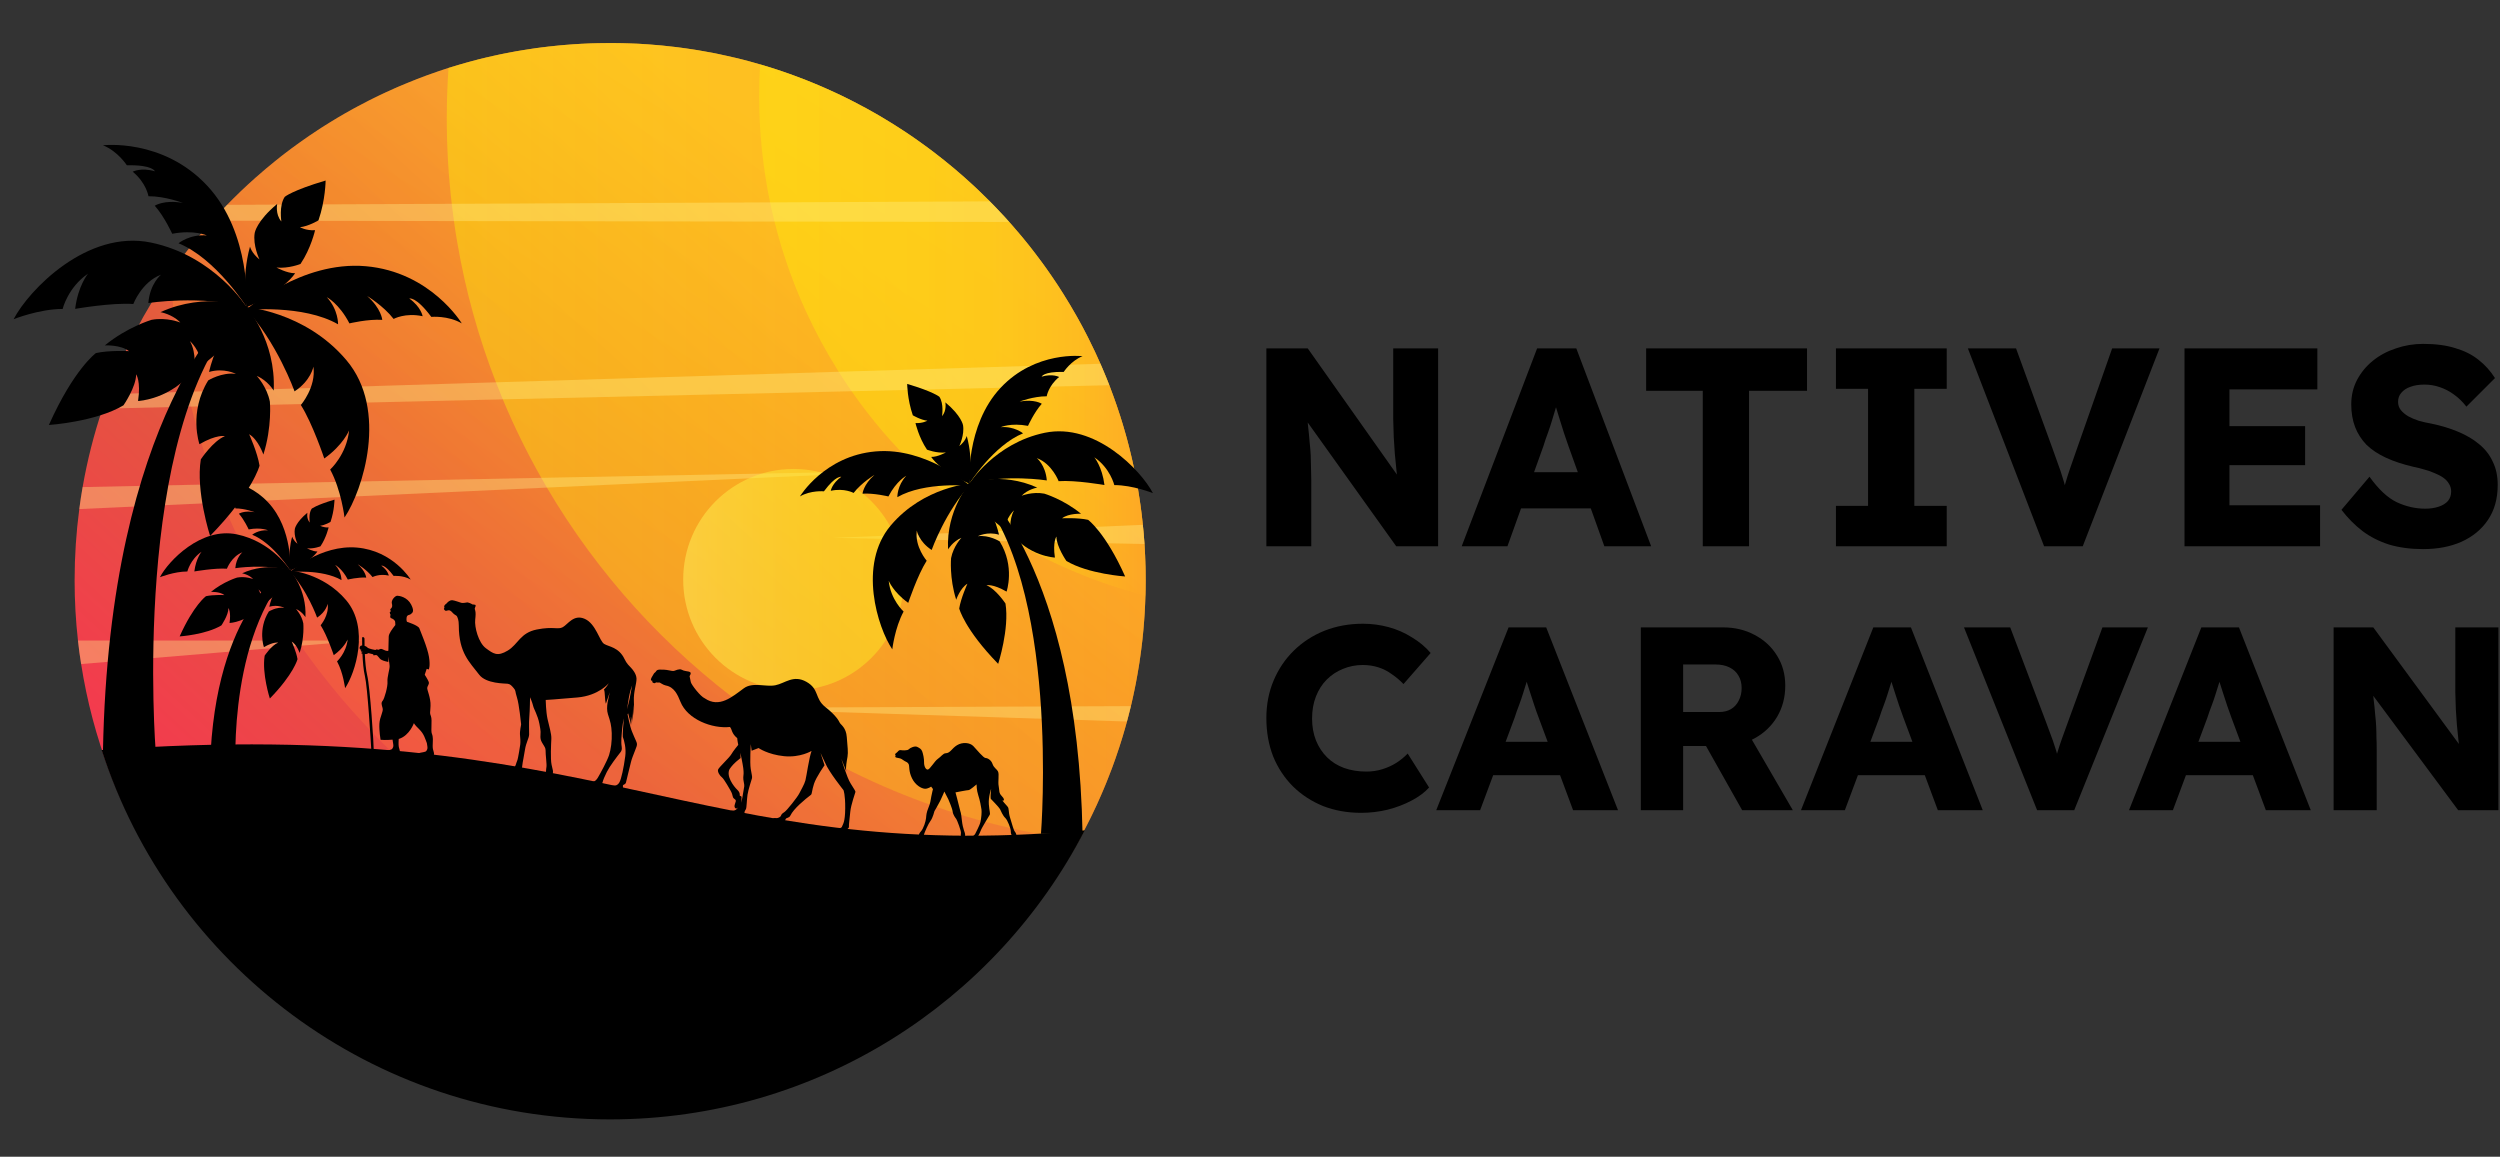 <svg width="134" height="62" viewBox="0 0 134 62" fill="none" xmlns="http://www.w3.org/2000/svg">
<rect x="0" y="0" width="134" height="62" fill="#333333" stroke="none"/>
<mask id="mask0_100_683" style="mask-type:luminance" maskUnits="userSpaceOnUse" x="0" y="0" width="64" height="47">
<path d="M63.877 0H0V46.408H63.877V0Z" fill="white"/>
</mask>
<g mask="url(#mask0_100_683)">
<path d="M61.407 31.099C61.407 31.257 61.405 31.415 61.403 31.573C61.401 31.69 61.399 31.807 61.395 31.924C61.388 32.221 61.374 32.517 61.357 32.812C61.355 32.868 61.351 32.925 61.347 32.98C61.341 33.071 61.335 33.163 61.327 33.253C61.318 33.399 61.306 33.545 61.292 33.691C61.285 33.785 61.275 33.881 61.265 33.976C61.256 34.074 61.246 34.169 61.236 34.265C61.232 34.3 61.228 34.335 61.224 34.37C61.207 34.524 61.188 34.677 61.168 34.829C61.168 34.844 61.166 34.86 61.162 34.876C61.145 35.012 61.125 35.149 61.106 35.283C61.106 35.287 61.106 35.293 61.104 35.299C61.098 35.338 61.094 35.377 61.086 35.418C61.083 35.455 61.077 35.492 61.071 35.529L61.036 35.74C61.014 35.876 60.991 36.011 60.968 36.145C60.939 36.311 60.907 36.477 60.877 36.643C60.853 36.76 60.83 36.877 60.805 36.994C60.799 37.025 60.793 37.056 60.785 37.089C60.781 37.107 60.777 37.124 60.773 37.14C60.768 37.171 60.76 37.204 60.754 37.236C60.742 37.292 60.731 37.347 60.717 37.403C60.708 37.448 60.698 37.491 60.688 37.534C60.678 37.577 60.668 37.62 60.659 37.663C60.643 37.725 60.63 37.786 60.614 37.848C60.604 37.897 60.593 37.946 60.579 37.994C60.54 38.15 60.501 38.306 60.46 38.461C60.441 38.533 60.423 38.603 60.404 38.673C60.404 38.677 60.402 38.681 60.402 38.683C60.365 38.813 60.33 38.942 60.293 39.069C60.264 39.168 60.235 39.268 60.206 39.365C60.204 39.375 60.2 39.385 60.198 39.395C60.196 39.402 60.194 39.41 60.192 39.416C60.161 39.515 60.13 39.617 60.099 39.716C60.064 39.829 60.029 39.941 59.992 40.054C59.935 40.227 59.877 40.399 59.817 40.571C59.809 40.598 59.799 40.625 59.79 40.651C59.749 40.766 59.708 40.879 59.667 40.992C59.663 41.008 59.656 41.025 59.65 41.043C59.638 41.074 59.626 41.105 59.615 41.136C59.603 41.166 59.593 41.193 59.584 41.22C59.502 41.437 59.418 41.651 59.333 41.864C59.315 41.913 59.296 41.959 59.276 42.006C59.255 42.059 59.234 42.11 59.212 42.158C59.185 42.225 59.158 42.291 59.13 42.355C59.094 42.441 59.056 42.527 59.02 42.611C58.983 42.695 58.947 42.779 58.909 42.863C58.903 42.877 58.897 42.892 58.889 42.906C58.868 42.956 58.846 43.005 58.823 43.056C58.806 43.093 58.79 43.13 58.773 43.167C58.751 43.214 58.73 43.259 58.706 43.306C58.672 43.388 58.631 43.469 58.592 43.551C58.566 43.6 58.543 43.651 58.518 43.702C58.496 43.747 58.477 43.789 58.456 43.832C58.44 43.864 58.425 43.895 58.409 43.924C58.354 44.035 58.298 44.146 58.242 44.256C58.234 44.271 58.228 44.285 58.22 44.298C58.185 44.365 58.152 44.431 58.117 44.495C58.088 44.554 58.059 44.611 58.026 44.669C58.01 44.7 57.993 44.73 57.977 44.759C57.926 44.852 57.876 44.946 57.825 45.038C57.754 45.169 57.681 45.297 57.608 45.426C57.576 45.481 57.545 45.535 57.512 45.59C57.436 45.725 57.357 45.857 57.277 45.99C57.166 46.173 57.053 46.355 56.939 46.536C56.927 46.556 56.915 46.575 56.902 46.594C56.789 46.772 56.674 46.947 56.556 47.123C56.544 47.145 56.53 47.164 56.517 47.184C56.406 47.349 56.293 47.513 56.178 47.677C56.163 47.699 56.147 47.722 56.134 47.741C56.025 47.895 55.916 48.046 55.803 48.194C55.785 48.221 55.766 48.247 55.746 48.272C55.628 48.432 55.509 48.59 55.387 48.748C55.385 48.752 55.381 48.756 55.377 48.76C55.249 48.925 55.118 49.089 54.986 49.253C54.683 49.63 54.368 49.996 54.045 50.355C53.921 50.495 53.794 50.634 53.666 50.771C48.429 56.384 40.975 59.895 32.703 59.895C22.512 59.895 13.56 54.566 8.468 46.536C6.401 43.277 4.967 39.569 4.349 35.593C4.281 35.176 4.225 34.755 4.178 34.331C4.059 33.27 3.999 32.192 3.999 31.099C3.999 29.806 4.085 28.532 4.25 27.286C4.301 26.89 4.361 26.498 4.429 26.108C4.68 24.667 5.037 23.262 5.496 21.904C5.582 21.643 5.673 21.386 5.766 21.13C6.614 18.823 7.752 16.654 9.133 14.666C9.242 14.508 9.354 14.352 9.465 14.196C9.7 13.872 9.942 13.552 10.188 13.24C10.261 13.149 10.334 13.057 10.408 12.965C10.451 12.911 10.496 12.858 10.539 12.805C10.546 12.795 10.554 12.787 10.562 12.778C10.669 12.645 10.78 12.514 10.891 12.384C10.912 12.36 10.934 12.335 10.955 12.309C11.073 12.171 11.194 12.034 11.316 11.898C11.338 11.875 11.357 11.851 11.379 11.828C11.472 11.723 11.567 11.619 11.663 11.516C11.715 11.459 11.768 11.403 11.82 11.348C11.935 11.223 12.053 11.1 12.174 10.979C12.19 10.962 12.207 10.944 12.225 10.927C12.316 10.831 12.409 10.739 12.503 10.646C13.012 10.139 13.541 9.651 14.09 9.183C14.15 9.13 14.21 9.077 14.272 9.027C14.43 8.894 14.587 8.763 14.749 8.635C14.854 8.549 14.959 8.465 15.066 8.381C15.132 8.33 15.198 8.279 15.266 8.227C15.379 8.139 15.492 8.055 15.604 7.971C15.706 7.895 15.807 7.821 15.908 7.749C15.997 7.683 16.089 7.618 16.178 7.556C16.316 7.454 16.456 7.359 16.598 7.263C16.73 7.172 16.866 7.082 17.001 6.994C17.081 6.941 17.158 6.891 17.24 6.838C17.306 6.795 17.372 6.754 17.438 6.713C17.532 6.653 17.625 6.595 17.72 6.538C17.977 6.378 18.235 6.226 18.496 6.076C18.584 6.027 18.671 5.976 18.759 5.929C18.807 5.9 18.856 5.873 18.904 5.847C19.003 5.793 19.103 5.738 19.202 5.686C19.39 5.584 19.579 5.485 19.771 5.389C19.871 5.338 19.972 5.288 20.073 5.239C20.153 5.198 20.235 5.159 20.316 5.12C20.445 5.058 20.575 4.995 20.705 4.937C20.845 4.872 20.987 4.808 21.129 4.746C21.203 4.71 21.279 4.677 21.357 4.646C21.475 4.593 21.594 4.542 21.714 4.496C21.928 4.404 22.144 4.318 22.36 4.234C22.527 4.17 22.693 4.106 22.862 4.045C23.087 3.961 23.313 3.881 23.542 3.805C23.704 3.751 23.867 3.698 24.03 3.645C24.034 3.643 24.036 3.643 24.04 3.641C24.157 3.604 24.275 3.567 24.394 3.534C24.454 3.515 24.516 3.495 24.578 3.478C24.722 3.433 24.868 3.392 25.014 3.353C25.078 3.335 25.142 3.318 25.209 3.3C25.489 3.222 25.773 3.15 26.056 3.083C26.198 3.05 26.34 3.017 26.484 2.986C26.585 2.963 26.684 2.941 26.786 2.92C26.862 2.902 26.939 2.887 27.017 2.873C27.126 2.849 27.237 2.828 27.348 2.809C27.459 2.785 27.572 2.766 27.684 2.746C27.797 2.727 27.908 2.707 28.021 2.69C28.252 2.651 28.483 2.615 28.717 2.582C28.806 2.571 28.898 2.559 28.987 2.547C29.129 2.528 29.271 2.51 29.415 2.495C29.609 2.471 29.802 2.451 29.996 2.434C30.109 2.422 30.224 2.413 30.337 2.405C30.599 2.381 30.866 2.364 31.13 2.35C31.254 2.342 31.379 2.337 31.503 2.333C31.548 2.331 31.595 2.329 31.64 2.327C31.781 2.321 31.925 2.317 32.067 2.315C32.279 2.309 32.491 2.307 32.703 2.307C32.847 2.307 32.991 2.309 33.135 2.311C33.205 2.311 33.273 2.313 33.343 2.315C33.477 2.317 33.611 2.321 33.745 2.327C33.895 2.331 34.043 2.338 34.191 2.344C34.247 2.348 34.303 2.352 34.36 2.354C34.5 2.362 34.64 2.372 34.778 2.381C35.239 2.414 35.696 2.458 36.149 2.514C36.219 2.522 36.289 2.53 36.359 2.539C36.491 2.555 36.621 2.573 36.752 2.592C36.882 2.61 37.012 2.629 37.143 2.651C37.234 2.664 37.324 2.678 37.415 2.693C37.681 2.736 37.948 2.785 38.212 2.836C38.253 2.844 38.294 2.852 38.335 2.861C38.385 2.871 38.438 2.881 38.488 2.892C38.838 2.965 39.186 3.043 39.533 3.126C39.634 3.152 39.737 3.175 39.838 3.203C39.941 3.228 40.042 3.255 40.143 3.283C40.345 3.337 40.546 3.394 40.746 3.454C40.882 3.495 41.018 3.534 41.154 3.575C41.265 3.61 41.376 3.643 41.485 3.679C41.539 3.694 41.596 3.714 41.65 3.733C41.738 3.763 41.823 3.792 41.909 3.819C42.039 3.862 42.171 3.907 42.302 3.956C42.393 3.987 42.483 4.02 42.574 4.055C42.794 4.135 43.012 4.219 43.23 4.305C43.338 4.348 43.445 4.391 43.554 4.436C43.663 4.479 43.77 4.523 43.877 4.57C43.984 4.615 44.091 4.662 44.198 4.709C44.412 4.802 44.624 4.898 44.834 4.997C44.933 5.042 45.032 5.089 45.131 5.138C45.244 5.191 45.357 5.247 45.468 5.304C45.569 5.354 45.67 5.405 45.771 5.458C45.989 5.567 46.205 5.682 46.421 5.801C46.512 5.85 46.602 5.901 46.691 5.951C46.944 6.092 47.195 6.236 47.442 6.388C47.545 6.448 47.648 6.511 47.749 6.575C47.879 6.655 48.009 6.737 48.14 6.821C48.675 7.163 49.198 7.523 49.709 7.902C49.82 7.982 49.929 8.064 50.038 8.148C50.788 8.719 51.51 9.326 52.2 9.968C52.284 10.044 52.366 10.122 52.447 10.2C52.646 10.389 52.842 10.58 53.035 10.775C53.041 10.781 53.048 10.787 53.054 10.795C53.064 10.803 53.074 10.812 53.081 10.824C53.099 10.84 53.114 10.857 53.128 10.873H53.13C53.216 10.959 53.301 11.046 53.385 11.134C53.525 11.28 53.665 11.429 53.801 11.577C53.85 11.628 53.896 11.68 53.943 11.731C53.992 11.786 54.042 11.84 54.091 11.897C54.129 11.94 54.169 11.985 54.207 12.027C54.266 12.092 54.324 12.158 54.378 12.225C54.456 12.312 54.532 12.402 54.608 12.492C54.67 12.564 54.73 12.636 54.791 12.708C54.896 12.835 54.999 12.962 55.102 13.091C55.118 13.11 55.135 13.131 55.151 13.151C55.374 13.434 55.594 13.721 55.808 14.011C55.847 14.064 55.886 14.118 55.925 14.171C55.995 14.265 56.061 14.361 56.129 14.456C56.187 14.536 56.243 14.616 56.296 14.696C56.319 14.727 56.341 14.758 56.362 14.791C56.455 14.926 56.547 15.06 56.636 15.197C56.669 15.246 56.7 15.294 56.733 15.345C56.821 15.48 56.908 15.616 56.994 15.753C57.014 15.782 57.031 15.811 57.048 15.841C57.15 16 57.247 16.162 57.344 16.324C57.352 16.336 57.36 16.35 57.367 16.363C57.474 16.543 57.579 16.724 57.682 16.906C57.715 16.96 57.746 17.015 57.776 17.071C57.945 17.374 58.11 17.682 58.267 17.992C58.303 18.06 58.338 18.131 58.371 18.199C58.585 18.624 58.789 19.057 58.981 19.496V19.498C59.012 19.568 59.043 19.636 59.073 19.706C59.147 19.876 59.218 20.048 59.288 20.221C59.333 20.329 59.376 20.436 59.417 20.543C59.43 20.578 59.444 20.613 59.458 20.648C59.483 20.711 59.506 20.773 59.529 20.836C59.644 21.136 59.753 21.439 59.858 21.745C59.922 21.928 59.982 22.112 60.041 22.297C60.092 22.451 60.14 22.605 60.185 22.761C60.232 22.915 60.278 23.071 60.321 23.229C60.348 23.319 60.374 23.409 60.397 23.498C60.434 23.633 60.469 23.769 60.504 23.904C60.523 23.974 60.541 24.042 60.556 24.113C60.586 24.226 60.613 24.339 60.638 24.452C60.654 24.51 60.667 24.569 60.679 24.627C60.72 24.803 60.759 24.98 60.796 25.156C60.829 25.31 60.86 25.464 60.889 25.618C60.961 25.993 61.025 26.369 61.081 26.75C61.101 26.875 61.118 27 61.136 27.124C61.146 27.183 61.154 27.243 61.159 27.304C61.173 27.397 61.185 27.491 61.196 27.587C61.22 27.768 61.239 27.949 61.256 28.131C61.258 28.133 61.256 28.135 61.256 28.135C61.276 28.312 61.293 28.489 61.307 28.669C61.321 28.831 61.332 28.995 61.344 29.159C61.371 29.564 61.389 29.972 61.398 30.382C61.4 30.45 61.402 30.518 61.402 30.587C61.405 30.756 61.407 30.927 61.407 31.099Z" fill="url(#paint0_linear_100_683)"/>
<path opacity="0.35" d="M61.407 31.099C61.407 31.257 61.405 31.415 61.403 31.573C61.401 31.69 61.4 31.807 61.396 31.924C61.388 32.221 61.374 32.517 61.357 32.812C61.355 32.868 61.351 32.925 61.347 32.98C61.341 33.071 61.336 33.163 61.328 33.253C61.318 33.399 61.306 33.545 61.293 33.691C61.285 33.785 61.275 33.881 61.266 33.976C61.256 34.074 61.246 34.169 61.236 34.265C61.232 34.3 61.229 34.335 61.225 34.37C61.207 34.524 61.188 34.677 61.168 34.829C61.168 34.844 61.166 34.86 61.163 34.876C61.145 35.012 61.126 35.149 61.106 35.283C61.106 35.287 61.106 35.293 61.104 35.299C61.098 35.338 61.095 35.377 61.087 35.418C61.071 35.525 61.054 35.633 61.036 35.74C61.015 35.876 60.991 36.011 60.968 36.145C60.939 36.311 60.908 36.477 60.877 36.643C60.853 36.76 60.83 36.877 60.805 36.994C60.799 37.025 60.793 37.056 60.785 37.089C60.783 37.103 60.782 37.117 60.778 37.13C60.776 37.134 60.776 37.136 60.774 37.14C60.768 37.171 60.76 37.204 60.754 37.235C60.742 37.292 60.731 37.346 60.717 37.403C60.708 37.448 60.698 37.491 60.688 37.534C60.678 37.577 60.669 37.62 60.659 37.663C60.643 37.725 60.63 37.785 60.614 37.848C60.605 37.897 60.593 37.945 60.579 37.994C60.54 38.15 60.501 38.306 60.461 38.46C60.441 38.53 60.422 38.603 60.402 38.673C60.367 38.806 60.331 38.938 60.293 39.069C60.264 39.168 60.235 39.268 60.206 39.365C60.204 39.375 60.2 39.385 60.198 39.394C60.196 39.402 60.194 39.41 60.192 39.416C60.161 39.515 60.13 39.617 60.099 39.716C60.064 39.829 60.029 39.941 59.992 40.054C59.936 40.227 59.877 40.399 59.817 40.571C59.809 40.598 59.8 40.625 59.79 40.651C59.749 40.766 59.708 40.879 59.667 40.992C59.664 41.004 59.66 41.014 59.656 41.021C59.654 41.029 59.652 41.035 59.65 41.043C59.638 41.074 59.627 41.105 59.615 41.136C59.603 41.166 59.594 41.193 59.584 41.22C59.502 41.437 59.419 41.651 59.333 41.864C59.294 41.963 59.253 42.063 59.213 42.158C59.185 42.225 59.158 42.291 59.131 42.355C59.094 42.441 59.057 42.527 59.02 42.611C58.983 42.695 58.948 42.779 58.909 42.863C58.903 42.877 58.897 42.892 58.89 42.906C58.868 42.956 58.847 43.005 58.824 43.056C58.806 43.093 58.791 43.13 58.773 43.167C58.752 43.214 58.73 43.259 58.707 43.306C58.672 43.388 58.631 43.469 58.592 43.551C58.567 43.6 58.544 43.651 58.518 43.702C58.497 43.747 58.477 43.789 58.456 43.832C58.44 43.864 58.425 43.895 58.409 43.924C58.355 44.035 58.298 44.146 58.242 44.256C58.234 44.271 58.228 44.285 58.221 44.298C58.186 44.365 58.153 44.431 58.117 44.495C58.088 44.554 58.059 44.611 58.026 44.669C58.011 44.7 57.993 44.73 57.977 44.759C57.927 44.852 57.876 44.946 57.826 45.038C57.754 45.169 57.682 45.297 57.608 45.426C57.577 45.481 57.546 45.535 57.513 45.59C57.437 45.725 57.357 45.857 57.278 45.99C57.167 46.173 57.054 46.355 56.939 46.536C56.928 46.556 56.916 46.575 56.902 46.594C56.789 46.772 56.675 46.947 56.556 47.123C56.544 47.145 56.531 47.164 56.517 47.184C56.406 47.349 56.293 47.513 56.179 47.677C56.163 47.699 56.148 47.722 56.134 47.741C56.025 47.895 55.916 48.046 55.803 48.194C55.786 48.221 55.767 48.247 55.747 48.272C55.628 48.432 55.51 48.59 55.387 48.748C55.385 48.752 55.381 48.756 55.377 48.76C55.249 48.925 55.119 49.089 54.987 49.253C54.683 49.63 54.368 49.996 54.045 50.355C53.921 50.495 53.794 50.634 53.666 50.771C51.799 51.048 49.89 51.19 47.945 51.19C41.273 51.19 34.994 49.505 29.506 46.536C24.174 43.651 19.591 39.553 16.122 34.61C16.058 34.519 15.992 34.425 15.929 34.331C14.344 32.032 13.001 29.555 11.933 26.933C11.801 26.611 11.674 26.287 11.552 25.96C11.04 24.606 10.605 23.215 10.247 21.793C10.179 21.53 10.115 21.265 10.055 20.999C9.58 18.945 9.269 16.829 9.133 14.666C9.242 14.508 9.355 14.352 9.465 14.196C9.701 13.872 9.942 13.552 10.189 13.24C10.261 13.149 10.335 13.057 10.409 12.965C10.451 12.911 10.496 12.858 10.539 12.805C10.546 12.795 10.554 12.787 10.562 12.778C10.669 12.645 10.78 12.514 10.891 12.384C10.912 12.36 10.934 12.335 10.955 12.309C11.073 12.171 11.194 12.034 11.317 11.898C11.338 11.875 11.357 11.851 11.379 11.828C11.472 11.723 11.568 11.619 11.663 11.516C11.715 11.459 11.768 11.403 11.82 11.348C11.935 11.223 12.054 11.1 12.174 10.979C12.19 10.962 12.207 10.944 12.225 10.927C12.316 10.831 12.41 10.739 12.503 10.646C13.012 10.139 13.541 9.651 14.09 9.183C14.15 9.13 14.21 9.077 14.273 9.027C14.43 8.894 14.588 8.763 14.749 8.635C14.854 8.549 14.959 8.465 15.066 8.381C15.132 8.33 15.198 8.279 15.266 8.227C15.379 8.139 15.492 8.055 15.605 7.971C15.706 7.895 15.807 7.821 15.908 7.749C15.998 7.683 16.089 7.618 16.178 7.556C16.316 7.454 16.456 7.359 16.598 7.263C16.731 7.172 16.867 7.082 17.001 6.994C17.081 6.941 17.158 6.891 17.24 6.838C17.306 6.795 17.372 6.754 17.438 6.713C17.532 6.653 17.625 6.595 17.72 6.538C17.977 6.378 18.236 6.226 18.496 6.076C18.584 6.027 18.671 5.976 18.759 5.929C18.807 5.9 18.856 5.873 18.905 5.847C19.004 5.793 19.103 5.738 19.202 5.686C19.391 5.584 19.579 5.485 19.772 5.389C19.871 5.338 19.972 5.288 20.073 5.239C20.153 5.198 20.235 5.159 20.317 5.12C20.445 5.058 20.575 4.995 20.706 4.937C20.846 4.872 20.987 4.808 21.129 4.746C21.203 4.71 21.279 4.677 21.357 4.646C21.476 4.593 21.594 4.542 21.715 4.496C21.929 4.404 22.144 4.318 22.36 4.234C22.528 4.17 22.693 4.106 22.862 4.045C23.087 3.961 23.313 3.881 23.543 3.805C23.704 3.751 23.867 3.698 24.031 3.645C24.035 3.643 24.036 3.643 24.04 3.641C24.157 3.604 24.276 3.567 24.394 3.534C24.454 3.515 24.517 3.495 24.579 3.478C24.723 3.433 24.868 3.392 25.014 3.353C25.078 3.335 25.143 3.318 25.209 3.3C25.489 3.222 25.773 3.15 26.057 3.083C26.199 3.05 26.341 3.017 26.485 2.986C26.586 2.963 26.685 2.941 26.786 2.92C26.862 2.902 26.939 2.887 27.017 2.873C27.126 2.849 27.237 2.828 27.348 2.809C27.459 2.785 27.572 2.766 27.684 2.746C27.797 2.727 27.908 2.707 28.021 2.69C28.252 2.651 28.484 2.615 28.717 2.582C28.806 2.571 28.898 2.559 28.987 2.547C29.129 2.528 29.271 2.51 29.415 2.495C29.61 2.471 29.802 2.451 29.996 2.434C30.109 2.422 30.224 2.413 30.337 2.405C30.599 2.381 30.866 2.364 31.13 2.35C31.255 2.342 31.379 2.337 31.503 2.333C31.548 2.331 31.595 2.329 31.64 2.327C31.782 2.321 31.926 2.317 32.068 2.315C32.279 2.309 32.492 2.307 32.703 2.307C32.847 2.307 32.991 2.309 33.135 2.311C33.205 2.311 33.273 2.313 33.343 2.315C33.477 2.317 33.611 2.321 33.745 2.327C33.895 2.331 34.043 2.338 34.191 2.344C34.247 2.348 34.304 2.352 34.36 2.354C34.5 2.362 34.64 2.372 34.778 2.381C35.239 2.414 35.696 2.458 36.149 2.514C36.219 2.522 36.289 2.53 36.359 2.539C36.492 2.555 36.622 2.573 36.752 2.592C36.882 2.61 37.013 2.629 37.143 2.651C37.234 2.664 37.324 2.678 37.415 2.693C37.681 2.736 37.948 2.785 38.212 2.836C38.253 2.844 38.294 2.852 38.335 2.861C38.385 2.871 38.438 2.881 38.489 2.892C38.839 2.965 39.187 3.043 39.533 3.126C39.634 3.152 39.737 3.175 39.838 3.203C39.941 3.228 40.042 3.255 40.144 3.283C40.346 3.337 40.546 3.394 40.746 3.454C40.882 3.495 41.019 3.534 41.155 3.575C41.265 3.61 41.376 3.643 41.485 3.679C41.54 3.694 41.596 3.714 41.651 3.733C41.738 3.763 41.824 3.792 41.909 3.819C42.039 3.862 42.172 3.907 42.302 3.956C42.393 3.987 42.483 4.02 42.574 4.055C42.794 4.135 43.012 4.219 43.23 4.305C43.339 4.348 43.446 4.391 43.555 4.436C43.663 4.479 43.77 4.523 43.877 4.57C43.984 4.615 44.091 4.662 44.198 4.709C44.412 4.802 44.624 4.898 44.834 4.997C44.933 5.042 45.032 5.089 45.132 5.138C45.244 5.191 45.357 5.247 45.468 5.304C45.569 5.354 45.67 5.405 45.772 5.458C45.989 5.567 46.205 5.682 46.421 5.801C46.512 5.85 46.602 5.901 46.691 5.951C46.944 6.092 47.195 6.236 47.442 6.388C47.545 6.448 47.648 6.511 47.749 6.575C47.88 6.655 48.01 6.737 48.14 6.821C48.675 7.163 49.198 7.523 49.709 7.902C49.82 7.982 49.929 8.064 50.038 8.148C50.789 8.719 51.51 9.326 52.2 9.968C52.284 10.044 52.366 10.122 52.448 10.2C52.646 10.389 52.842 10.58 53.035 10.775C53.041 10.781 53.049 10.787 53.054 10.795C53.064 10.803 53.074 10.812 53.082 10.824C53.099 10.84 53.115 10.857 53.128 10.873H53.13C53.216 10.959 53.301 11.046 53.385 11.134C53.525 11.28 53.665 11.429 53.801 11.577C53.85 11.628 53.896 11.68 53.943 11.731C53.992 11.786 54.042 11.84 54.091 11.897C54.13 11.94 54.169 11.985 54.208 12.027C54.266 12.092 54.324 12.158 54.379 12.225C54.456 12.312 54.532 12.402 54.608 12.492C54.67 12.564 54.73 12.636 54.791 12.708C54.896 12.835 54.999 12.962 55.102 13.091C55.118 13.11 55.135 13.131 55.151 13.151C55.374 13.434 55.594 13.721 55.808 14.011C55.847 14.064 55.886 14.118 55.925 14.171C55.995 14.265 56.061 14.361 56.129 14.456C56.187 14.536 56.244 14.616 56.296 14.696C56.32 14.727 56.341 14.758 56.362 14.791C56.456 14.926 56.547 15.06 56.636 15.197C56.669 15.246 56.701 15.294 56.734 15.345C56.821 15.48 56.909 15.616 56.994 15.753C57.014 15.782 57.031 15.811 57.049 15.841C57.15 16 57.247 16.162 57.344 16.324C57.352 16.336 57.36 16.35 57.367 16.363C57.474 16.543 57.579 16.724 57.683 16.906C57.716 16.96 57.747 17.015 57.776 17.071C57.945 17.374 58.11 17.682 58.268 17.992C58.303 18.06 58.338 18.131 58.371 18.199C58.585 18.624 58.789 19.057 58.981 19.496V19.498C59.013 19.568 59.044 19.636 59.073 19.706C59.147 19.876 59.219 20.048 59.288 20.221C59.333 20.329 59.376 20.436 59.417 20.543C59.431 20.578 59.444 20.613 59.458 20.648C59.483 20.711 59.506 20.773 59.53 20.836C59.644 21.136 59.753 21.439 59.858 21.745C59.922 21.928 59.983 22.112 60.041 22.297C60.092 22.451 60.14 22.605 60.185 22.761C60.232 22.915 60.278 23.071 60.321 23.229C60.349 23.319 60.374 23.408 60.397 23.498C60.434 23.633 60.469 23.769 60.504 23.904C60.524 23.974 60.541 24.042 60.557 24.113C60.586 24.226 60.613 24.339 60.638 24.452C60.654 24.51 60.668 24.569 60.679 24.627C60.72 24.803 60.759 24.98 60.796 25.156C60.829 25.31 60.86 25.464 60.889 25.618C60.961 25.993 61.025 26.369 61.082 26.75C61.101 26.875 61.119 27 61.136 27.124C61.146 27.183 61.154 27.243 61.16 27.304C61.173 27.397 61.185 27.491 61.196 27.587C61.22 27.768 61.239 27.949 61.257 28.131C61.259 28.133 61.257 28.135 61.257 28.135C61.276 28.312 61.294 28.489 61.307 28.669C61.321 28.831 61.333 28.995 61.344 29.159C61.371 29.564 61.389 29.972 61.399 30.382C61.401 30.45 61.403 30.518 61.403 30.587C61.405 30.756 61.407 30.927 61.407 31.099Z" fill="url(#paint1_linear_100_683)"/>
<path opacity="0.4" d="M61.407 31.099C61.407 31.257 61.405 31.415 61.403 31.573C61.401 31.69 61.399 31.807 61.395 31.924C61.388 32.221 61.374 32.517 61.356 32.812C61.349 32.958 61.339 33.104 61.327 33.253C61.318 33.399 61.306 33.545 61.292 33.691C61.285 33.785 61.275 33.881 61.265 33.976C61.255 34.074 61.246 34.169 61.236 34.265C61.232 34.3 61.228 34.335 61.224 34.37C61.207 34.524 61.188 34.677 61.168 34.829C61.168 34.844 61.166 34.86 61.162 34.876C61.145 35.012 61.125 35.149 61.106 35.283C61.106 35.287 61.106 35.293 61.104 35.299C61.098 35.338 61.094 35.377 61.086 35.418C61.082 35.455 61.077 35.492 61.071 35.529L61.036 35.74C61.014 35.876 60.991 36.011 60.968 36.145C60.938 36.311 60.907 36.477 60.876 36.643C60.853 36.76 60.83 36.877 60.804 36.994C60.799 37.025 60.793 37.056 60.785 37.089C60.783 37.103 60.781 37.117 60.777 37.13C60.77 37.165 60.762 37.2 60.754 37.235C60.742 37.292 60.73 37.347 60.717 37.403C60.707 37.448 60.697 37.491 60.688 37.534C60.678 37.577 60.668 37.62 60.659 37.663C60.645 37.725 60.63 37.788 60.616 37.848H60.614C60.604 37.897 60.593 37.946 60.579 37.994C60.54 38.15 60.501 38.306 60.461 38.46C60.441 38.533 60.424 38.603 60.404 38.673C60.404 38.677 60.402 38.681 60.402 38.683C60.365 38.813 60.33 38.942 60.293 39.069C60.264 39.168 60.235 39.268 60.206 39.365C60.204 39.375 60.2 39.385 60.198 39.394C60.196 39.402 60.194 39.41 60.192 39.416C60.161 39.515 60.13 39.617 60.099 39.716C60.064 39.829 60.029 39.941 59.992 40.054C59.936 40.227 59.877 40.399 59.817 40.571C59.809 40.598 59.799 40.625 59.79 40.651C59.749 40.766 59.708 40.879 59.667 40.992C59.663 41.004 59.66 41.013 59.656 41.021C59.654 41.029 59.652 41.035 59.65 41.043C59.638 41.074 59.627 41.105 59.615 41.136C59.603 41.166 59.593 41.193 59.584 41.22C59.502 41.437 59.419 41.651 59.333 41.864C59.294 41.963 59.253 42.063 59.212 42.158C59.185 42.225 59.158 42.291 59.131 42.355C59.094 42.441 59.057 42.527 59.02 42.611C58.983 42.695 58.948 42.779 58.909 42.863C58.903 42.876 58.897 42.892 58.889 42.906C58.831 43.04 58.769 43.173 58.707 43.306C58.645 43.438 58.582 43.571 58.518 43.702C58.481 43.776 58.446 43.85 58.409 43.924C58.22 44.3 58.026 44.671 57.824 45.038C51.273 44.193 45.233 41.712 40.122 38.016C40.084 37.99 40.046 37.963 40.01 37.934C35.689 34.786 32.037 30.768 29.314 26.135C29.211 25.961 29.112 25.788 29.013 25.612C28.244 24.259 27.554 22.854 26.95 21.405C26.823 21.102 26.701 20.798 26.582 20.492C25.656 18.108 24.958 15.61 24.515 13.023C24.447 12.635 24.384 12.243 24.332 11.849C24.301 11.634 24.272 11.418 24.247 11.203C24.235 11.11 24.223 11.018 24.214 10.924C24.037 9.425 23.947 7.897 23.947 6.348C23.947 5.437 23.978 4.534 24.041 3.641C24.157 3.604 24.276 3.567 24.394 3.534C24.455 3.514 24.517 3.495 24.579 3.477C24.723 3.432 24.869 3.391 25.015 3.352C25.079 3.335 25.143 3.317 25.209 3.3C25.489 3.221 25.773 3.149 26.057 3.083C26.199 3.05 26.341 3.017 26.485 2.986C26.586 2.962 26.685 2.941 26.786 2.919C26.862 2.902 26.94 2.886 27.018 2.872C27.127 2.849 27.238 2.827 27.348 2.808C27.459 2.785 27.572 2.765 27.685 2.746C27.798 2.726 27.909 2.707 28.021 2.689C28.253 2.65 28.484 2.615 28.717 2.582C28.807 2.57 28.898 2.558 28.988 2.547C29.13 2.527 29.271 2.51 29.415 2.494C29.61 2.471 29.802 2.451 29.997 2.434C30.11 2.422 30.224 2.412 30.337 2.404C30.599 2.381 30.866 2.363 31.131 2.35C31.255 2.342 31.379 2.336 31.504 2.332C31.548 2.33 31.595 2.328 31.64 2.326C31.782 2.32 31.926 2.317 32.068 2.315C32.28 2.309 32.492 2.307 32.704 2.307C32.847 2.307 32.991 2.309 33.135 2.311C33.205 2.311 33.273 2.313 33.343 2.315C33.478 2.317 33.612 2.32 33.746 2.326C33.895 2.33 34.043 2.338 34.191 2.344C34.248 2.348 34.304 2.352 34.36 2.354C34.501 2.361 34.641 2.371 34.779 2.381C35.239 2.414 35.696 2.457 36.15 2.514C36.22 2.521 36.289 2.529 36.359 2.539C36.492 2.555 36.622 2.572 36.752 2.592C36.883 2.609 37.013 2.629 37.143 2.65C37.235 2.664 37.324 2.678 37.415 2.693C37.682 2.736 37.948 2.785 38.213 2.835C38.253 2.843 38.294 2.851 38.335 2.861C38.386 2.87 38.438 2.88 38.489 2.892C38.839 2.962 39.187 3.04 39.533 3.126C39.634 3.151 39.737 3.175 39.838 3.202C39.941 3.228 40.042 3.255 40.144 3.282C40.346 3.335 40.546 3.391 40.746 3.45C40.883 3.489 41.019 3.53 41.155 3.575C41.266 3.61 41.377 3.643 41.486 3.678C41.54 3.694 41.596 3.713 41.651 3.733C41.738 3.762 41.824 3.791 41.91 3.819C42.04 3.862 42.172 3.906 42.302 3.955C42.394 3.986 42.483 4.02 42.575 4.055C42.794 4.133 43.012 4.217 43.23 4.305C43.339 4.348 43.446 4.39 43.555 4.435C43.664 4.478 43.771 4.523 43.878 4.57C43.985 4.615 44.092 4.661 44.198 4.708C44.412 4.8 44.624 4.898 44.834 4.997C44.934 5.042 45.033 5.089 45.132 5.137C45.245 5.19 45.358 5.247 45.468 5.303C45.57 5.354 45.671 5.405 45.772 5.457C45.99 5.567 46.205 5.682 46.421 5.801C46.513 5.849 46.602 5.9 46.691 5.951C46.944 6.091 47.195 6.235 47.442 6.388C47.545 6.448 47.648 6.51 47.749 6.575C47.88 6.655 48.01 6.737 48.14 6.821C48.675 7.162 49.198 7.523 49.71 7.901C49.821 7.981 49.929 8.063 50.038 8.147C50.789 8.719 51.51 9.325 52.201 9.967C52.284 10.043 52.366 10.121 52.448 10.199C52.646 10.389 52.843 10.58 53.035 10.775C53.041 10.78 53.049 10.786 53.055 10.794C53.064 10.802 53.074 10.812 53.082 10.823C53.099 10.837 53.115 10.855 53.131 10.872H53.133C53.218 10.958 53.304 11.046 53.385 11.134C53.525 11.28 53.666 11.428 53.801 11.576C53.85 11.627 53.897 11.68 53.943 11.73C53.992 11.785 54.043 11.84 54.091 11.896C54.13 11.939 54.169 11.984 54.208 12.027C54.266 12.091 54.324 12.158 54.379 12.224C54.457 12.312 54.532 12.402 54.608 12.491C54.671 12.563 54.731 12.636 54.791 12.708C54.896 12.835 54.999 12.961 55.102 13.09C55.118 13.11 55.136 13.131 55.151 13.15C55.375 13.433 55.595 13.72 55.808 14.011C55.847 14.063 55.886 14.118 55.925 14.171C55.995 14.264 56.061 14.36 56.129 14.456C56.188 14.536 56.244 14.616 56.297 14.695C56.32 14.726 56.341 14.758 56.362 14.791C56.456 14.925 56.547 15.06 56.637 15.197C56.67 15.245 56.701 15.294 56.734 15.345C56.821 15.479 56.909 15.616 56.995 15.752C57.014 15.782 57.031 15.811 57.049 15.84C57.15 16 57.247 16.162 57.344 16.324C57.352 16.335 57.36 16.349 57.368 16.363C57.475 16.542 57.58 16.724 57.683 16.905C57.716 16.96 57.747 17.014 57.776 17.071C57.945 17.373 58.111 17.681 58.268 17.991C58.303 18.06 58.338 18.13 58.371 18.198C58.585 18.623 58.789 19.056 58.982 19.495V19.497C59.013 19.567 59.044 19.636 59.073 19.706C59.147 19.876 59.219 20.047 59.289 20.221C59.334 20.328 59.376 20.435 59.417 20.543C59.431 20.578 59.446 20.613 59.46 20.648L59.53 20.835C59.645 21.136 59.754 21.438 59.859 21.744C59.923 21.928 59.983 22.111 60.041 22.296C60.092 22.45 60.141 22.605 60.185 22.761C60.232 22.915 60.279 23.071 60.322 23.229C60.349 23.318 60.374 23.408 60.398 23.498C60.434 23.632 60.469 23.769 60.505 23.903C60.524 23.974 60.541 24.042 60.557 24.112C60.586 24.225 60.613 24.338 60.639 24.451C60.654 24.51 60.668 24.568 60.679 24.627C60.72 24.802 60.759 24.98 60.796 25.156C60.829 25.31 60.86 25.464 60.889 25.618C60.962 25.992 61.026 26.369 61.082 26.749C61.102 26.874 61.119 26.999 61.136 27.124C61.146 27.182 61.154 27.243 61.16 27.303C61.173 27.397 61.185 27.491 61.197 27.586C61.22 27.767 61.239 27.949 61.257 28.13C61.259 28.132 61.257 28.134 61.257 28.134C61.276 28.312 61.294 28.489 61.308 28.669C61.321 28.831 61.333 28.994 61.344 29.158C61.372 29.564 61.389 29.971 61.399 30.381C61.401 30.45 61.403 30.518 61.403 30.586C61.405 30.756 61.407 30.928 61.407 31.099Z" fill="url(#paint2_linear_100_683)"/>
<path opacity="0.35" d="M61.407 31.099C61.407 31.257 61.405 31.415 61.403 31.573C61.401 31.69 61.399 31.807 61.395 31.924C58.891 31.283 56.524 30.297 54.348 29.02C54.043 28.843 53.743 28.659 53.446 28.468C50.379 26.508 47.727 23.954 45.646 20.97C45.407 20.629 45.175 20.28 44.954 19.927C43.626 17.824 42.574 15.53 41.846 13.096C41.726 12.694 41.613 12.286 41.514 11.877C41.44 11.588 41.372 11.297 41.31 11.007C41.298 10.954 41.288 10.901 41.277 10.849C40.894 9.011 40.691 7.108 40.691 5.157C40.691 4.587 40.707 4.018 40.746 3.454C40.746 3.452 40.746 3.452 40.746 3.45C40.882 3.489 41.018 3.53 41.154 3.575C41.265 3.61 41.376 3.643 41.485 3.678C41.539 3.694 41.596 3.713 41.65 3.733C41.738 3.762 41.823 3.792 41.909 3.819C42.039 3.862 42.171 3.907 42.302 3.955C42.393 3.987 42.482 4.02 42.574 4.055C42.794 4.133 43.011 4.217 43.229 4.305C43.338 4.348 43.445 4.391 43.554 4.435C43.663 4.478 43.77 4.523 43.877 4.57C43.984 4.615 44.091 4.662 44.198 4.709C44.412 4.8 44.624 4.898 44.834 4.997C44.933 5.042 45.032 5.089 45.131 5.138C45.244 5.19 45.357 5.247 45.468 5.303C45.569 5.354 45.67 5.405 45.771 5.458C45.989 5.567 46.205 5.682 46.421 5.801C46.512 5.85 46.602 5.9 46.691 5.951C46.944 6.091 47.195 6.236 47.441 6.388C47.545 6.448 47.648 6.511 47.749 6.575C47.879 6.655 48.009 6.737 48.14 6.821C48.675 7.162 49.197 7.523 49.709 7.902C49.82 7.982 49.929 8.064 50.038 8.148C50.788 8.719 51.51 9.326 52.2 9.967C52.284 10.044 52.365 10.121 52.447 10.2C52.645 10.389 52.842 10.58 53.035 10.775C53.04 10.781 53.048 10.787 53.054 10.795C53.064 10.802 53.074 10.812 53.081 10.824C53.099 10.837 53.114 10.855 53.13 10.873H53.132C53.218 10.959 53.303 11.046 53.385 11.134C53.525 11.28 53.665 11.428 53.801 11.577C53.849 11.627 53.896 11.68 53.943 11.731C53.991 11.785 54.042 11.84 54.09 11.896C54.129 11.94 54.168 11.984 54.207 12.027C54.266 12.092 54.324 12.158 54.378 12.224C54.456 12.312 54.532 12.402 54.608 12.492C54.67 12.564 54.73 12.636 54.791 12.708C54.896 12.835 54.999 12.962 55.102 13.09C55.117 13.11 55.135 13.131 55.151 13.151C55.374 13.434 55.594 13.72 55.808 14.011C55.846 14.064 55.886 14.118 55.924 14.171C55.995 14.265 56.061 14.36 56.129 14.456C56.187 14.536 56.243 14.616 56.296 14.696C56.319 14.727 56.34 14.758 56.362 14.791C56.455 14.926 56.547 15.06 56.636 15.197C56.669 15.246 56.7 15.294 56.733 15.345C56.821 15.48 56.908 15.616 56.994 15.753C57.013 15.782 57.031 15.811 57.048 15.84C57.15 16 57.247 16.162 57.344 16.324C57.352 16.336 57.359 16.349 57.367 16.363C57.474 16.543 57.579 16.724 57.682 16.905C57.715 16.96 57.746 17.015 57.776 17.071C57.945 17.374 58.11 17.682 58.267 17.992C58.302 18.06 58.337 18.13 58.37 18.198C58.585 18.624 58.789 19.057 58.981 19.496V19.497C59.012 19.568 59.043 19.636 59.072 19.706C59.146 19.876 59.218 20.047 59.288 20.221C59.333 20.328 59.376 20.436 59.417 20.543C59.43 20.578 59.446 20.613 59.459 20.648L59.529 20.836C59.644 21.136 59.753 21.438 59.858 21.745C59.922 21.928 59.982 22.111 60.041 22.297C60.091 22.451 60.14 22.605 60.185 22.761C60.231 22.915 60.278 23.071 60.321 23.229C60.348 23.319 60.373 23.408 60.397 23.498C60.434 23.633 60.469 23.769 60.504 23.904C60.523 23.974 60.541 24.042 60.556 24.112C60.586 24.225 60.613 24.338 60.638 24.452C60.654 24.51 60.667 24.569 60.679 24.627C60.72 24.803 60.759 24.98 60.795 25.156C60.828 25.31 60.86 25.464 60.889 25.618C60.961 25.993 61.025 26.369 61.081 26.75C61.101 26.874 61.118 26.999 61.136 27.124C61.145 27.183 61.153 27.243 61.159 27.303C61.173 27.397 61.184 27.491 61.196 27.586C61.219 27.768 61.239 27.949 61.256 28.131C61.258 28.133 61.256 28.134 61.256 28.134C61.276 28.312 61.293 28.489 61.307 28.669C61.321 28.831 61.332 28.995 61.344 29.159C61.371 29.564 61.388 29.972 61.398 30.382C61.4 30.45 61.402 30.518 61.402 30.586C61.405 30.756 61.407 30.927 61.407 31.099Z" fill="url(#paint3_linear_100_683)"/>
<g opacity="0.36">
<path d="M54.09 11.896L44.383 11.88L41.514 11.876L24.332 11.849L22.203 11.845L11.379 11.828C11.472 11.722 11.568 11.619 11.663 11.515C11.715 11.459 11.768 11.402 11.82 11.348C11.935 11.223 12.054 11.1 12.174 10.979L21.86 10.934L24.213 10.924L41.277 10.848L43.696 10.836L53.054 10.794C53.063 10.801 53.073 10.811 53.081 10.823C53.099 10.836 53.114 10.854 53.13 10.872H53.132C53.217 10.958 53.303 11.045 53.385 11.133C53.525 11.279 53.664 11.428 53.8 11.576C53.849 11.627 53.896 11.679 53.943 11.73C53.991 11.785 54.041 11.839 54.09 11.896Z" fill="#FFF18A"/>
<path d="M59.459 20.648H59.457L45.646 20.97L26.949 21.405L10.247 21.793L5.496 21.904C5.582 21.643 5.673 21.385 5.766 21.13L10.054 20.999L26.581 20.492L44.954 19.926L58.98 19.497C59.011 19.567 59.042 19.636 59.072 19.706C59.145 19.875 59.217 20.047 59.287 20.221C59.332 20.328 59.375 20.435 59.416 20.543C59.429 20.578 59.445 20.613 59.459 20.648Z" fill="#FFF18A"/>
<path d="M49.237 25.22L29.313 26.135L11.932 26.933L4.249 27.286C4.3 26.89 4.36 26.497 4.428 26.108C6.579 26.061 8.992 26.012 11.551 25.959C17.062 25.848 23.257 25.725 29.011 25.612C39.444 25.407 48.422 25.236 49.237 25.22Z" fill="#FFF18A"/>
<path d="M61.343 29.158L54.348 29.02L44.66 28.829C44.66 28.829 48.717 28.665 53.446 28.468C56.032 28.356 58.821 28.238 61.255 28.13C61.257 28.132 61.255 28.134 61.255 28.134C61.275 28.311 61.292 28.489 61.306 28.669C61.319 28.831 61.331 28.994 61.343 29.158Z" fill="#FFF18A"/>
<path d="M19.454 34.331L16.121 34.61L4.349 35.593C4.281 35.176 4.224 34.755 4.178 34.331H19.454Z" fill="#FFF18A"/>
<path d="M60.614 37.848C60.604 37.897 60.593 37.945 60.579 37.994C60.54 38.15 60.501 38.306 60.46 38.46C60.441 38.533 60.423 38.603 60.404 38.673H60.402L40.122 38.016L37.866 37.943L40.009 37.934L60.614 37.848Z" fill="#FFF18A"/>
</g>
</g>
<path opacity="0.49" d="M42.531 36.996C45.796 36.996 48.443 34.341 48.443 31.066C48.443 27.791 45.796 25.136 42.531 25.136C39.266 25.136 36.619 27.791 36.619 31.066C36.619 34.341 39.266 36.996 42.531 36.996Z" fill="url(#paint4_linear_100_683)"/>
<path d="M56.938 46.536C55.791 48.346 54.447 50.017 52.936 51.525C52.765 51.695 52.59 51.864 52.413 52.032H52.411C50.867 53.499 49.161 54.79 47.322 55.885C47.02 56.064 46.719 56.237 46.412 56.405C46.412 56.405 46.412 56.405 46.41 56.405C42.338 58.631 37.665 59.895 32.703 59.895C26.433 59.895 20.634 57.878 15.915 54.459C15.678 54.287 15.444 54.113 15.213 53.934C13.97 52.974 12.809 51.917 11.74 50.77C11.611 50.634 11.485 50.495 11.361 50.355C11.038 49.996 10.723 49.629 10.419 49.253C10.287 49.089 10.157 48.925 10.028 48.759C10.024 48.755 10.021 48.752 10.019 48.748C9.896 48.59 9.778 48.432 9.659 48.272C9.639 48.246 9.62 48.221 9.602 48.194C9.49 48.045 9.381 47.895 9.272 47.741C9.258 47.721 9.243 47.698 9.227 47.677C9.112 47.513 8.999 47.349 8.889 47.183C8.875 47.164 8.861 47.144 8.85 47.123C8.731 46.947 8.616 46.772 8.504 46.594C8.49 46.575 8.478 46.555 8.467 46.536H56.938Z" fill="url(#paint5_linear_100_683)"/>
<path opacity="0.31" d="M36.492 49.509C36.492 49.509 47.026 48.842 52.434 49.509C52.434 49.509 41.996 50.08 36.492 49.509Z" fill="#FFF18A"/>
<path opacity="0.31" d="M47.321 55.885C47.02 56.064 46.718 56.238 46.411 56.405C46.411 56.405 46.411 56.405 46.409 56.405C43.259 56.462 39.624 56.442 37.06 56.177C37.06 56.177 42.324 55.844 47.321 55.885Z" fill="#FFF18A"/>
<path opacity="0.31" d="M23.074 54.223C23.074 54.223 19.778 54.402 15.914 54.459C15.677 54.287 15.443 54.114 15.212 53.934C17.989 53.903 20.933 53.96 23.074 54.223Z" fill="#FFF18A"/>
<path opacity="0.31" d="M52.936 51.525C52.765 51.695 52.59 51.865 52.413 52.032H52.411C49.144 52.101 45.239 52.097 42.53 51.816C42.53 51.816 47.897 51.477 52.936 51.525Z" fill="#FFF18A"/>
<path opacity="0.31" d="M28.52 54.029C28.52 54.029 40.496 53.575 46.645 54.029C46.645 54.029 34.778 54.418 28.52 54.029Z" fill="#FFF18A"/>
<path opacity="0.31" d="M19.786 49.777C19.786 49.777 28.396 49.324 32.817 49.777C32.817 49.777 24.285 50.166 19.786 49.777Z" fill="#FFF18A"/>
<path opacity="0.31" d="M20.912 55.896C20.912 55.896 29.522 55.442 33.943 55.896C33.943 55.896 25.411 56.284 20.912 55.896Z" fill="#FFF18A"/>
<path opacity="0.31" d="M28.044 58.137C28.044 58.137 35.381 57.683 39.148 58.137C39.148 58.137 31.878 58.525 28.044 58.137Z" fill="#FFF18A"/>
<path opacity="0.31" d="M15.102 51.894C15.102 51.894 31.555 51.227 40.003 51.894C40.003 51.894 23.699 52.465 15.102 51.894Z" fill="#FFF18A"/>
<path fill-rule="evenodd" clip-rule="evenodd" d="M58.141 44.508C53.385 53.709 43.775 60 32.692 60C19.954 60 9.162 51.69 5.45 40.203C32.229 38.25 37.123 46.398 58.141 44.508Z" fill="black"/>
<path fill-rule="evenodd" clip-rule="evenodd" d="M34.682 39.844L34.684 39.845L34.685 39.845L34.682 39.844Z" fill="#051223"/>
<path fill-rule="evenodd" clip-rule="evenodd" d="M26.044 34.746C26.442 35.039 26.657 35.209 27.217 34.87C27.777 34.531 27.88 33.918 28.775 33.741C29.67 33.563 29.897 33.765 30.168 33.615C30.439 33.464 30.75 32.907 31.346 33.172C31.942 33.438 32.128 34.354 32.381 34.513C32.633 34.671 33.17 34.681 33.477 35.33C33.589 35.569 33.722 35.687 33.858 35.833C33.894 35.872 34.111 36.117 34.117 36.374C34.124 36.656 33.95 37.08 33.976 37.581C34.002 38.082 33.964 38.367 33.964 38.367C33.964 38.367 33.956 37.908 33.928 37.762C33.928 37.762 33.941 38.222 33.903 38.471C33.865 38.72 33.868 38.885 33.868 38.885C33.868 38.885 33.843 38.571 33.869 38.41C33.869 38.41 33.783 38.688 33.802 38.902C33.802 38.902 33.757 38.627 33.778 38.41L33.737 38.607C33.737 38.607 33.731 38.424 33.684 38.294C33.677 38.274 33.671 38.254 33.666 38.234C33.651 38.275 33.641 38.298 33.638 38.294C33.638 38.294 33.766 38.954 33.877 39.216C33.911 39.294 33.949 39.389 33.989 39.483C34.172 39.907 34.194 39.838 34.037 40.233C33.953 40.443 33.851 40.704 33.82 40.846C33.762 41.106 33.573 41.822 33.554 41.934C33.535 42.047 33.395 42.059 33.389 42.094C33.383 42.129 33.389 42.267 33.406 42.33C33.422 42.393 33.379 42.441 33.379 42.441L32.644 42.355C32.644 42.355 32.697 42.129 32.827 42.122C32.957 42.115 33.095 42.113 33.198 41.938C33.301 41.764 33.432 41.154 33.514 40.532C33.57 40.105 33.459 39.707 33.384 39.499C33.366 39.413 33.411 38.746 33.44 38.505C33.349 38.863 33.323 39.349 33.323 39.349C33.323 39.349 33.279 39.771 33.321 40.011C33.349 40.166 33.307 40.254 33.274 40.297C33.035 40.605 32.695 41.045 32.525 41.379C32.41 41.606 32.325 41.814 32.301 41.922C32.277 42.031 32.115 42.051 32.102 42.086C32.089 42.12 32.082 42.219 32.082 42.219L31.375 42.136C31.375 42.136 31.401 41.995 31.585 41.958C31.77 41.922 31.914 41.906 32.047 41.679C32.181 41.452 32.548 40.779 32.647 40.47C32.745 40.162 32.806 39.72 32.789 39.295C32.772 38.87 32.718 38.686 32.587 38.288C32.456 37.89 32.636 37.373 32.685 37.108C32.615 37.312 32.546 37.516 32.476 37.719C32.409 37.536 32.436 37.045 32.37 36.962C32.37 36.962 32.521 36.821 32.629 36.62C32.629 36.62 32.099 37.282 30.956 37.384C29.812 37.487 29.25 37.518 29.25 37.518C29.25 37.518 29.262 38.138 29.345 38.526C29.429 38.913 29.566 39.334 29.552 39.604C29.539 39.874 29.498 40.678 29.564 40.984C29.631 41.29 29.668 41.348 29.622 41.476C29.576 41.604 29.602 41.723 29.627 41.819C29.651 41.915 29.615 41.991 29.615 41.991L28.738 41.888C28.738 41.888 28.765 41.716 28.87 41.7C28.974 41.684 29.149 41.689 29.215 41.569C29.282 41.449 29.261 41.231 29.289 41.112C29.317 40.993 29.238 40.446 29.243 40.215C29.248 39.984 28.965 39.813 28.966 39.506C28.966 39.2 29.008 39.294 28.914 38.806C28.82 38.32 28.615 38.015 28.575 37.833C28.534 37.65 28.411 37.373 28.411 37.373C28.411 37.373 28.402 38.088 28.371 38.432C28.34 38.775 28.367 39.169 28.361 39.371C28.355 39.573 28.198 39.797 28.14 40.177C28.082 40.557 28.015 40.827 27.995 41.03C27.976 41.232 27.959 41.21 27.845 41.33C27.73 41.45 27.787 41.508 27.805 41.58C27.823 41.652 27.802 41.722 27.802 41.722L26.946 41.622C26.946 41.622 26.94 41.425 27.099 41.402C27.257 41.378 27.348 41.458 27.506 41.245C27.665 41.032 27.659 40.908 27.718 40.784C27.777 40.659 27.885 39.906 27.885 39.906C27.885 39.906 27.908 39.724 27.876 39.447C27.844 39.169 27.94 38.863 27.932 38.817C27.924 38.772 27.828 37.755 27.71 37.39C27.593 37.025 27.663 37.033 27.536 36.885C27.409 36.737 27.35 36.67 27.212 36.649C27.075 36.629 26.059 36.658 25.682 36.161C25.176 35.493 24.592 35.002 24.592 33.53C24.591 33.214 24.526 33.121 24.509 33.068C24.492 33.015 24.436 32.972 24.378 32.945C24.32 32.918 24.236 32.812 24.187 32.768C24.138 32.724 24.1 32.714 24.062 32.709C24.024 32.705 23.942 32.738 23.904 32.742C23.866 32.746 23.799 32.675 23.794 32.64C23.79 32.605 23.832 32.579 23.832 32.579C23.805 32.565 23.798 32.521 23.813 32.476C23.827 32.43 23.925 32.346 23.946 32.336C23.967 32.326 24 32.259 24.037 32.246C24.074 32.233 24.129 32.163 24.239 32.171C24.35 32.179 24.595 32.27 24.715 32.307C24.834 32.344 25.02 32.283 25.066 32.289C25.109 32.294 25.241 32.342 25.327 32.399C25.327 32.399 25.444 32.403 25.471 32.418C25.499 32.433 25.499 32.468 25.492 32.489C25.486 32.51 25.454 32.576 25.445 32.631C25.451 32.651 25.457 32.675 25.466 32.701C25.507 32.832 25.494 33.001 25.471 33.212C25.426 33.614 25.645 34.453 26.044 34.746ZM33.885 36.731C33.766 37.033 33.704 37.377 33.664 37.666L33.606 38.015C33.606 38.015 33.748 37.494 33.747 37.459C33.747 37.425 33.885 36.731 33.885 36.731Z" fill="black"/>
<path fill-rule="evenodd" clip-rule="evenodd" d="M37.776 37.43C38.555 37.965 39.238 37.355 39.871 36.891C40.346 36.543 41.041 36.833 41.559 36.73C42.078 36.628 42.522 36.15 43.225 36.546C43.928 36.943 43.653 37.437 44.24 37.899C44.827 38.361 44.958 38.634 45.012 38.742C45.066 38.85 45.352 38.991 45.388 39.512C45.425 40.032 45.471 40.303 45.426 40.566C45.381 40.828 45.32 41.147 45.359 41.345L45.097 40.672C45.097 40.672 45.387 41.674 45.596 41.997C45.804 42.319 45.853 42.41 45.852 42.446C45.851 42.482 45.609 43.126 45.574 43.522C45.54 43.918 45.495 44.161 45.503 44.291C45.51 44.42 45.429 44.374 45.403 44.488C45.377 44.602 45.421 44.577 45.426 44.637C45.43 44.697 45.411 44.725 45.411 44.725L44.602 44.587C44.602 44.587 44.619 44.45 44.734 44.45C44.85 44.45 44.942 44.459 45.014 44.402C45.087 44.345 45.111 44.374 45.143 44.277C45.174 44.18 45.298 44.083 45.303 43.333C45.31 42.582 45.211 42.351 45.211 42.351C45.211 42.351 44.428 41.374 44.238 40.907L43.981 40.362L44.196 41.018C44.196 41.018 43.749 41.647 43.631 42.01C43.513 42.372 43.528 42.555 43.468 42.601C43.153 42.839 42.536 43.345 42.362 43.718C42.302 43.846 42.154 43.828 42.122 43.887C42.091 43.946 42.056 44.005 42.03 44.094L42.018 44.128L41.319 44.009C41.319 44.009 41.415 43.825 41.56 43.849C41.705 43.874 41.84 43.783 41.858 43.727C41.876 43.671 41.903 43.613 42.037 43.532C42.172 43.451 42.749 42.718 42.841 42.529C42.932 42.34 43.114 42.048 43.171 41.827C43.229 41.606 43.362 40.634 43.5 40.249C43.5 40.249 42.896 40.62 42.022 40.531C41.147 40.441 40.66 40.094 40.66 40.094L40.289 40.239L40.241 39.885C40.241 39.885 40.184 40.87 40.239 41.209C40.293 41.547 40.329 41.625 40.305 41.719C40.281 41.814 40.108 42.316 40.067 42.596C40.025 42.876 40.024 43.291 39.982 43.366C39.939 43.441 39.903 43.489 39.903 43.573C39.904 43.657 39.878 43.742 39.878 43.742L39.046 43.6C39.046 43.6 39.12 43.448 39.213 43.454C39.306 43.46 39.406 43.435 39.461 43.39C39.516 43.345 39.548 43.286 39.548 43.286L39.461 43.346C39.461 43.346 39.325 43.305 39.385 43.123C39.446 42.941 39.46 42.916 39.415 42.864C39.369 42.811 39.287 42.8 39.267 42.66C39.246 42.521 39.153 42.367 39.153 42.367C39.153 42.367 38.809 41.749 38.699 41.669C38.589 41.588 38.441 41.37 38.492 41.243C38.544 41.116 39.097 40.61 39.196 40.434C39.295 40.258 39.57 39.925 39.57 39.925C39.57 39.925 39.518 39.67 39.516 39.565C39.197 39.304 39.249 39.103 39.126 38.966C38.173 39.069 36.85 38.562 36.473 37.617C36.32 37.235 36.138 36.824 35.686 36.742C35.547 36.717 35.379 36.585 35.357 36.583C35.335 36.581 35.216 36.591 35.182 36.577C35.148 36.563 35.136 36.623 35.084 36.619C35.032 36.615 34.965 36.587 34.961 36.543C34.957 36.5 34.981 36.495 34.981 36.495C34.981 36.495 34.919 36.495 34.898 36.463C34.877 36.432 34.893 36.366 34.925 36.315C34.956 36.265 35.006 36.184 35.04 36.119C35.074 36.054 35.118 36.054 35.155 35.996C35.192 35.939 35.219 35.9 35.344 35.891C35.469 35.883 35.702 35.895 35.853 35.93C36.003 35.965 36.078 35.972 36.133 35.958C36.188 35.944 36.419 35.827 36.538 35.897C36.787 36.042 37.169 35.905 36.962 36.243C36.962 36.243 36.996 36.422 37.028 36.562C37.06 36.703 37.545 37.336 37.776 37.43ZM39.684 40.352L39.695 40.636C39.695 40.636 39.663 40.644 39.446 40.837C39.228 41.031 39.107 41.221 39.107 41.221C38.908 41.596 39.322 42.147 39.52 42.334C39.719 42.522 39.617 42.647 39.666 42.656C39.692 42.66 39.724 42.684 39.75 42.706L39.732 43.028L39.791 42.745C39.791 42.745 39.874 42.233 39.892 42.144C39.911 42.055 39.823 41.796 39.84 41.658C39.857 41.519 39.869 41.42 39.839 41.173C39.808 40.926 39.684 40.352 39.684 40.352Z" fill="black"/>
<path fill-rule="evenodd" clip-rule="evenodd" d="M22.88 39.831C22.79 39.61 22.738 39.348 22.467 39.085C22.196 38.823 22.186 38.758 22.186 38.758C22.186 38.758 21.954 39.418 21.396 39.601C21.388 39.603 21.381 39.606 21.372 39.608C21.372 39.608 21.349 39.921 21.376 40.035C21.403 40.15 21.45 40.264 21.433 40.334C21.416 40.405 21.067 40.348 20.952 40.365C20.838 40.382 20.744 40.331 20.656 40.348C20.569 40.365 20.559 40.279 20.58 40.266C20.601 40.254 20.693 40.243 20.715 40.23C20.737 40.217 20.977 40.202 21.019 40.139C21.062 40.077 21.098 40.018 21.08 39.908C21.061 39.799 21.041 39.645 21.041 39.645C21.041 39.645 20.688 39.68 20.399 39.653C20.399 39.653 20.315 39.179 20.335 38.795C20.355 38.412 20.564 38.143 20.507 37.952C20.45 37.76 20.419 37.669 20.513 37.558C20.608 37.447 20.792 36.788 20.769 36.539C20.745 36.291 20.893 35.867 20.883 35.696C20.873 35.524 20.856 35.49 20.856 35.49L20.829 35.2L20.813 35.482C20.732 35.466 20.555 35.426 20.445 35.366C20.297 35.285 20.255 35.111 20.154 35.111C20.053 35.111 20.029 35.148 20.009 35.109C20.002 35.096 20.019 35.072 20.002 35.069C19.983 35.065 19.805 35.017 19.745 35.007C19.745 35.007 19.665 35.071 19.562 35.059L19.555 35.058C19.574 35.46 19.61 35.906 19.682 36.199C19.833 36.814 20.037 39.873 20.037 40.32C20.037 40.349 20.015 40.376 20.002 40.377C19.952 40.379 19.909 40.341 19.907 40.291C19.875 39.739 19.701 36.819 19.557 36.229C19.483 35.926 19.446 35.466 19.427 35.056C19.401 35.053 19.384 35.043 19.377 35.013C19.376 35.006 19.374 34.999 19.372 34.993C19.42 35.014 19.461 35.014 19.461 35.014C19.423 35.002 19.387 34.974 19.36 34.948C19.355 34.934 19.35 34.92 19.345 34.908C19.399 34.934 19.448 34.934 19.448 34.934C19.391 34.916 19.338 34.864 19.311 34.833C19.307 34.825 19.303 34.819 19.3 34.812C19.345 34.83 19.383 34.83 19.383 34.83C19.342 34.817 19.302 34.785 19.273 34.757L19.273 34.754C19.271 34.744 19.272 34.617 19.376 34.601C19.388 34.6 19.4 34.599 19.413 34.598C19.409 34.41 19.409 34.262 19.409 34.191C19.409 34.18 19.42 34.146 19.447 34.146C19.497 34.146 19.537 34.187 19.537 34.236C19.537 34.319 19.538 34.453 19.541 34.616C19.602 34.634 19.658 34.664 19.691 34.704C19.753 34.779 20.128 34.841 20.128 34.841C20.17 34.767 20.279 34.851 20.319 34.817C20.36 34.783 20.425 34.762 20.511 34.804C20.597 34.846 20.748 34.924 20.817 34.875C20.817 34.875 20.835 34.29 20.835 34.122C20.835 33.954 21.061 33.675 21.114 33.601C21.168 33.527 21.19 33.502 21.19 33.502C21.19 33.502 21.187 33.313 21.17 33.286C21.153 33.259 21.094 33.177 20.983 33.142C20.872 33.107 20.93 32.98 20.933 32.955C20.936 32.93 20.888 32.898 20.901 32.88C20.914 32.861 20.896 32.84 20.887 32.825C20.878 32.811 20.95 32.772 20.95 32.757C20.95 32.742 20.89 32.671 20.937 32.634C20.984 32.597 21.053 32.532 21.004 32.348C20.955 32.165 21.182 31.928 21.297 31.931C21.411 31.935 21.831 32.002 22.04 32.409C22.248 32.816 22.073 32.859 22.016 32.917C21.959 32.974 21.824 32.938 21.796 33.09C21.767 33.241 21.813 33.328 21.813 33.328C21.813 33.328 22.419 33.52 22.477 33.678C22.534 33.836 22.914 34.707 22.994 35.212C23.075 35.716 22.981 35.884 22.981 35.884L22.87 35.85L22.766 36.166C22.766 36.166 22.931 36.419 22.978 36.546C23.025 36.674 22.912 36.751 22.899 36.867C22.885 36.983 23.094 37.399 23.077 37.836C23.06 38.273 23.023 38.182 23.1 38.394C23.178 38.606 23.077 39.174 23.151 39.335C23.224 39.494 23.199 39.769 23.198 39.777V39.778C23.193 39.873 23.185 40.065 23.205 40.149C23.232 40.264 23.279 40.378 23.262 40.449C23.245 40.519 22.896 40.462 22.781 40.479C22.667 40.495 22.573 40.445 22.485 40.462C22.398 40.479 22.388 40.392 22.409 40.38C22.43 40.368 22.522 40.357 22.544 40.344C22.567 40.331 22.806 40.316 22.849 40.253C22.891 40.191 22.927 40.132 22.909 40.022C22.899 39.961 22.888 39.885 22.88 39.831Z" fill="black"/>
<path fill-rule="evenodd" clip-rule="evenodd" d="M48.487 40.22C48.61 40.212 48.672 40.206 48.726 40.148C48.779 40.09 49.032 39.967 49.159 40.031C49.286 40.094 49.385 40.144 49.433 40.283C49.481 40.422 49.534 40.657 49.53 40.859C49.526 41.062 49.614 41.257 49.729 41.249C49.844 41.241 50.099 40.788 50.266 40.677C50.432 40.565 50.552 40.379 50.683 40.375C50.945 40.367 51.005 40.12 51.299 39.941C51.593 39.763 51.99 39.802 52.169 39.989C52.348 40.176 52.71 40.625 52.825 40.629C52.94 40.633 53.127 40.736 53.199 40.947C53.27 41.157 53.417 41.209 53.493 41.352C53.568 41.495 53.481 41.889 53.529 42.135C53.576 42.382 53.529 42.497 53.687 42.66C53.846 42.823 53.819 42.882 53.791 42.906C53.763 42.93 53.719 42.898 53.719 42.898C53.719 42.898 53.878 43.103 53.993 43.22C54.109 43.337 54.029 43.487 54.145 43.844C54.26 44.202 54.323 44.49 54.399 44.58C54.474 44.669 54.458 44.722 54.492 44.776C54.526 44.83 54.586 44.802 54.59 44.866C54.593 44.929 54.576 45.088 54.542 45.116C54.508 45.144 54.429 45.172 54.377 45.156C54.325 45.14 54.321 44.955 54.321 44.927C54.321 44.899 54.314 44.835 54.257 44.799C54.199 44.763 54.177 44.638 54.177 44.529C54.177 44.419 54.01 43.959 53.883 43.843C53.756 43.728 53.639 43.452 53.599 43.366C53.559 43.281 53.104 42.814 53.104 42.814C53.088 42.69 53.097 42.563 53.124 42.281C53.124 42.281 52.973 42.718 53.001 43.104C53.029 43.489 53.09 43.585 53.047 43.675C53.003 43.766 52.628 44.345 52.557 44.544C52.485 44.742 52.392 44.846 52.382 44.923C52.372 45.001 52.344 44.997 52.279 45.058C52.213 45.12 52.273 45.156 52.171 45.154C52.07 45.152 51.786 45.154 51.786 45.154C51.786 45.154 51.797 45.026 51.867 45.018C51.937 45.01 52.032 45.029 52.093 44.924C52.153 44.82 52.157 44.812 52.167 44.807C52.177 44.802 52.264 44.724 52.283 44.671C52.303 44.618 52.512 44.247 52.556 44.042C52.599 43.837 52.627 43.525 52.607 43.386C52.587 43.247 52.526 42.894 52.434 42.623C52.343 42.353 52.343 42.043 52.343 42.043C52.343 42.043 51.997 42.349 51.918 42.349C51.838 42.349 51.214 42.472 51.214 42.472C51.214 42.472 51.369 43.041 51.437 43.335C51.504 43.629 51.5 43.462 51.556 43.967C51.612 44.471 51.727 44.602 51.731 44.734C51.735 44.865 51.691 44.892 51.691 44.892C51.691 44.892 51.671 44.97 51.711 45.024C51.751 45.078 51.745 45.153 51.745 45.153H51.272C51.272 45.153 51.313 45.018 51.343 45.016C51.373 45.014 51.465 44.984 51.5 44.924C51.536 44.865 51.477 44.765 51.506 44.664C51.536 44.563 51.292 43.941 51.256 43.897C51.22 43.853 51.081 43.675 51.061 43.496C51.041 43.317 50.827 42.836 50.827 42.836L50.616 42.426C50.616 42.426 50.517 42.681 50.394 42.927C50.27 43.174 50.087 43.476 50.087 43.476C50.087 43.476 50 43.833 49.877 43.996C49.754 44.159 49.575 44.573 49.531 44.712C49.487 44.851 49.511 44.865 49.436 44.94C49.36 45.016 49.414 45.073 49.4 45.123C49.386 45.173 49.356 45.153 49.356 45.153H48.933C48.933 45.153 48.919 44.987 49.012 44.965C49.106 44.943 49.169 44.943 49.211 44.882C49.253 44.82 49.211 44.725 49.358 44.566C49.505 44.407 49.62 44.021 49.636 43.854C49.652 43.687 49.652 43.568 49.763 43.298C49.875 43.028 49.875 42.92 49.918 42.69C49.962 42.459 50.008 42.294 50.008 42.294L49.908 42.161C49.908 42.161 49.735 42.291 49.565 42.276C49.394 42.263 49.072 42.098 48.885 41.72C48.698 41.343 48.754 41.072 48.708 40.967C48.662 40.862 48.581 40.842 48.486 40.79C48.39 40.738 48.364 40.697 48.277 40.661C48.189 40.625 48.019 40.622 47.995 40.578C47.97 40.535 48.008 40.5 48.008 40.5C48.008 40.5 47.951 40.44 47.999 40.394C48.046 40.347 48.081 40.335 48.11 40.298C48.232 40.143 48.288 40.233 48.487 40.22Z" fill="black"/>
<path d="M13.223 16.464C13.223 16.464 11.5 13.706 8.086 13C4.671 12.295 1.545 15.543 0.729 17.11C0.729 17.11 2.099 16.559 3.357 16.561C3.357 16.561 3.64 15.4 4.717 14.67C4.717 14.67 4.182 15.311 4.028 16.556C4.028 16.556 5.995 16.212 7.146 16.295C7.146 16.295 7.594 15.112 8.632 14.723C8.632 14.723 8.036 15.197 7.951 16.243C7.951 16.243 10.738 15.803 13.223 16.464Z" fill="black"/>
<path d="M13.081 16.446C13.081 16.446 16.327 16.647 18.574 19.313C20.821 21.978 19.455 26.275 18.466 27.739C18.466 27.739 18.297 26.272 17.697 25.167C17.697 25.167 18.583 24.365 18.711 23.07C18.711 23.07 18.402 23.847 17.381 24.575C17.381 24.575 16.747 22.682 16.125 21.709C16.125 21.709 16.952 20.752 16.799 19.653C16.799 19.653 16.666 20.403 15.787 20.977C15.787 20.977 14.847 18.317 13.081 16.446Z" fill="black"/>
<path d="M13.223 16.464C13.223 16.464 11.569 13.848 9.567 13.039C9.567 13.039 10.172 12.54 11.088 12.62C11.088 12.62 10.409 12.307 9.231 12.53C9.231 12.53 8.806 11.597 8.294 11.027C8.294 11.027 8.803 10.691 9.801 10.878C9.801 10.878 8.864 10.515 7.958 10.518C7.958 10.518 7.848 9.811 7.114 9.204C7.114 9.204 7.551 8.962 8.302 9.181C8.302 9.181 8.188 8.827 6.8 8.86C6.8 8.86 6.314 8.102 5.518 7.788C5.518 7.788 8.72 7.398 11.104 9.951C13.488 12.504 13.223 16.464 13.223 16.464Z" fill="black"/>
<path d="M13.171 16.615C13.171 16.615 16.25 16.305 18.121 17.383C18.121 17.383 18.142 16.599 17.514 15.927C17.514 15.927 18.178 16.268 18.729 17.334C18.729 17.334 19.726 17.093 20.49 17.145C20.49 17.145 20.441 16.537 19.679 15.866C19.679 15.866 20.542 16.381 21.098 17.095C21.098 17.095 21.723 16.746 22.653 16.95C22.653 16.95 22.574 16.456 21.939 16.001C21.939 16.001 22.288 15.872 23.118 16.985C23.118 16.985 24.014 16.901 24.752 17.334C24.752 17.334 23.085 14.572 19.605 14.269C16.126 13.966 13.171 16.615 13.171 16.615Z" fill="black"/>
<path d="M13.224 16.464C13.224 16.464 12.925 14.935 13.4 13.216C13.4 13.216 13.477 13.562 13.909 13.908C13.909 13.908 13.54 13.151 13.653 12.482C13.653 12.482 13.753 11.848 14.857 10.931C14.857 10.931 14.745 11.482 15.082 11.874C15.082 11.874 14.944 11.02 15.263 10.55C15.263 10.55 15.656 10.209 17.453 9.676C17.453 9.676 17.446 10.722 17.07 11.812C17.07 11.812 16.525 12.136 16.078 12.178C16.078 12.178 16.405 12.37 16.888 12.339C16.888 12.339 16.669 13.316 16.106 14.149C16.106 14.149 15.467 14.406 14.821 14.34C14.821 14.34 15.382 14.652 15.817 14.645C15.818 14.645 15.255 15.591 13.224 16.464Z" fill="black"/>
<path d="M13.223 16.463C13.223 16.463 14.804 18.267 14.67 20.935C14.67 20.935 14.347 20.391 13.761 20.149C13.761 20.149 14.31 20.726 14.465 21.53C14.465 21.53 14.591 22.874 14.117 24.363C14.117 24.363 13.843 23.56 13.353 23.273C13.353 23.273 13.801 24.253 13.911 24.96C13.911 24.96 13.554 26.37 11.261 28.726C11.261 28.726 10.487 26.335 10.764 24.622C10.764 24.622 11.421 23.629 12.058 23.377C12.058 23.377 11.624 23.267 10.69 23.81C10.69 23.81 10.098 22.105 11.161 20.39C11.161 20.39 11.887 19.936 12.648 20.041C12.648 20.041 12.002 19.7 11.206 19.937C11.206 19.936 11.646 17.729 13.223 16.463Z" fill="black"/>
<path d="M13.29 16.425C13.29 16.425 11.03 15.623 8.601 16.732C8.601 16.732 9.226 16.832 9.666 17.287C9.666 17.287 8.928 16.99 8.124 17.143C8.124 17.143 6.828 17.522 5.62 18.513C5.62 18.513 6.467 18.471 6.915 18.821C6.915 18.821 5.838 18.766 5.141 18.925C5.141 18.925 3.962 19.778 2.62 22.779C2.62 22.779 5.128 22.615 6.618 21.725C6.618 21.725 7.298 20.747 7.297 20.062C7.297 20.062 7.559 20.424 7.4 21.494C7.4 21.494 9.203 21.414 10.403 19.792C10.403 19.792 10.557 18.949 10.179 18.281C10.179 18.281 10.734 18.756 10.808 19.583C10.808 19.583 12.697 18.358 13.29 16.425Z" fill="black"/>
<path d="M12.601 16.446C12.601 16.446 5.854 22.092 5.518 40.292H8.347C8.347 40.292 6.976 23.119 12.889 16.762L12.601 16.446Z" fill="black"/>
<path d="M15.562 30.578C15.562 30.578 14.598 29.035 12.688 28.64C10.777 28.245 9.028 30.063 8.571 30.939C8.571 30.939 9.338 30.632 10.042 30.632C10.042 30.632 10.2 29.983 10.803 29.574C10.803 29.574 10.503 29.933 10.417 30.63C10.417 30.63 11.518 30.437 12.162 30.483C12.162 30.483 12.412 29.821 12.993 29.604C12.993 29.604 12.66 29.869 12.612 30.455C12.612 30.455 14.171 30.208 15.562 30.578Z" fill="black"/>
<path d="M15.482 30.569C15.482 30.569 17.299 30.681 18.556 32.173C19.814 33.664 19.049 36.068 18.496 36.887C18.496 36.887 18.401 36.067 18.065 35.448C18.065 35.448 18.561 35 18.633 34.275C18.633 34.275 18.46 34.71 17.889 35.117C17.889 35.117 17.534 34.058 17.186 33.513C17.186 33.513 17.649 32.978 17.563 32.363C17.563 32.363 17.489 32.783 16.997 33.104C16.997 33.104 16.47 31.615 15.482 30.569Z" fill="black"/>
<path d="M15.562 30.578C15.562 30.578 14.637 29.114 13.517 28.662C13.517 28.662 13.855 28.383 14.368 28.427C14.368 28.427 13.988 28.252 13.329 28.377C13.329 28.377 13.091 27.855 12.805 27.536C12.805 27.536 13.089 27.348 13.647 27.453C13.647 27.453 13.123 27.25 12.617 27.251C12.617 27.251 12.555 26.856 12.144 26.516C12.144 26.516 12.389 26.38 12.809 26.503C12.809 26.503 12.745 26.305 11.968 26.323C11.968 26.323 11.697 25.899 11.251 25.724C11.251 25.724 13.043 25.505 14.377 26.934C15.71 28.362 15.562 30.578 15.562 30.578Z" fill="black"/>
<path d="M15.533 30.663C15.533 30.663 17.256 30.49 18.303 31.093C18.303 31.093 18.315 30.654 17.963 30.278C17.963 30.278 18.335 30.469 18.643 31.065C18.643 31.065 19.201 30.931 19.629 30.959C19.629 30.959 19.601 30.619 19.174 30.244C19.174 30.244 19.657 30.532 19.969 30.932C19.969 30.932 20.318 30.736 20.839 30.851C20.839 30.851 20.795 30.574 20.439 30.319C20.439 30.319 20.634 30.247 21.099 30.87C21.099 30.87 21.6 30.823 22.013 31.065C22.013 31.065 21.081 29.52 19.134 29.35C17.187 29.181 15.533 30.663 15.533 30.663Z" fill="black"/>
<path d="M15.563 30.578C15.563 30.578 15.395 29.723 15.661 28.761C15.661 28.761 15.705 28.954 15.946 29.148C15.946 29.148 15.74 28.724 15.803 28.35C15.803 28.35 15.859 27.995 16.477 27.482C16.477 27.482 16.414 27.791 16.603 28.01C16.603 28.01 16.525 27.532 16.704 27.269C16.704 27.269 16.924 27.078 17.929 26.78C17.929 26.78 17.925 27.366 17.715 27.975C17.715 27.975 17.41 28.156 17.16 28.18C17.16 28.18 17.343 28.287 17.613 28.27C17.613 28.27 17.491 28.817 17.176 29.283C17.176 29.283 16.818 29.427 16.457 29.39C16.457 29.39 16.771 29.564 17.014 29.56C17.014 29.56 16.699 30.09 15.563 30.578Z" fill="black"/>
<path d="M15.562 30.578C15.562 30.578 16.447 31.587 16.372 33.08C16.372 33.08 16.191 32.776 15.863 32.641C15.863 32.641 16.17 32.963 16.257 33.413C16.257 33.413 16.328 34.165 16.062 34.998C16.062 34.998 15.909 34.549 15.635 34.388C15.635 34.388 15.885 34.937 15.947 35.332C15.947 35.332 15.747 36.122 14.464 37.44C14.464 37.44 14.031 36.102 14.186 35.143C14.186 35.143 14.553 34.587 14.91 34.446C14.91 34.446 14.668 34.385 14.145 34.688C14.145 34.688 13.813 33.734 14.409 32.775C14.409 32.775 14.815 32.521 15.24 32.58C15.24 32.58 14.879 32.389 14.434 32.521C14.434 32.522 14.68 31.286 15.562 30.578Z" fill="black"/>
<path d="M15.6 30.556C15.6 30.556 14.335 30.108 12.975 30.729C12.975 30.729 13.325 30.784 13.572 31.039C13.572 31.039 13.159 30.873 12.709 30.958C12.709 30.958 11.983 31.171 11.307 31.725C11.307 31.725 11.781 31.701 12.032 31.897C12.032 31.897 11.429 31.867 11.039 31.956C11.039 31.956 10.38 32.433 9.629 34.112C9.629 34.112 11.032 34.02 11.866 33.522C11.866 33.522 12.246 32.975 12.245 32.592C12.245 32.592 12.393 32.794 12.303 33.393C12.303 33.393 13.312 33.348 13.984 32.441C13.984 32.441 14.07 31.969 13.858 31.595C13.858 31.595 14.169 31.861 14.21 32.324C14.21 32.324 15.268 31.638 15.6 30.556Z" fill="black"/>
<path d="M15.214 30.569C15.214 30.569 11.25 32.958 11.25 41.833H12.652C12.652 41.833 12.066 34.734 15.374 30.746L15.214 30.569Z" fill="black"/>
<path d="M51.956 25.924C51.956 25.924 53.313 23.752 56.003 23.196C58.692 22.64 61.154 25.199 61.797 26.433C61.797 26.433 60.718 26 59.727 26.001C59.727 26.001 59.505 25.086 58.656 24.512C58.656 24.512 59.078 25.017 59.199 25.997C59.199 25.997 57.65 25.726 56.743 25.791C56.743 25.791 56.391 24.859 55.572 24.553C55.572 24.553 56.042 24.927 56.109 25.751C56.109 25.751 53.914 25.404 51.956 25.924Z" fill="black"/>
<path d="M52.068 25.91C52.068 25.91 49.512 26.069 47.742 28.168C45.972 30.268 47.048 33.652 47.827 34.805C47.827 34.805 47.96 33.65 48.433 32.779C48.433 32.779 47.735 32.148 47.634 31.128C47.634 31.128 47.877 31.739 48.681 32.313C48.681 32.313 49.181 30.822 49.67 30.055C49.67 30.055 49.019 29.302 49.14 28.436C49.14 28.436 49.244 29.027 49.937 29.479C49.937 29.479 50.678 27.384 52.068 25.91Z" fill="black"/>
<path d="M51.956 25.924C51.956 25.924 53.259 23.864 54.836 23.227C54.836 23.227 54.36 22.834 53.638 22.897C53.638 22.897 54.173 22.65 55.101 22.826C55.101 22.826 55.435 22.091 55.839 21.642C55.839 21.642 55.438 21.377 54.652 21.524C54.652 21.524 55.39 21.239 56.103 21.241C56.103 21.241 56.19 20.684 56.768 20.206C56.768 20.206 56.424 20.015 55.833 20.188C55.833 20.188 55.922 19.909 57.015 19.935C57.015 19.935 57.398 19.338 58.025 19.091C58.025 19.091 55.503 18.784 53.626 20.794C51.748 22.805 51.956 25.924 51.956 25.924Z" fill="black"/>
<path d="M51.997 26.044C51.997 26.044 49.572 25.799 48.098 26.648C48.098 26.648 48.082 26.031 48.577 25.502C48.577 25.502 48.053 25.771 47.619 26.61C47.619 26.61 46.834 26.42 46.232 26.461C46.232 26.461 46.271 25.982 46.871 25.454C46.871 25.454 46.192 25.859 45.753 26.422C45.753 26.422 45.261 26.147 44.528 26.307C44.528 26.307 44.59 25.918 45.091 25.559C45.091 25.559 44.816 25.458 44.162 26.335C44.162 26.335 43.457 26.268 42.875 26.61C42.875 26.61 44.188 24.434 46.929 24.196C49.67 23.957 51.997 26.044 51.997 26.044Z" fill="black"/>
<path d="M51.956 25.924C51.956 25.924 52.191 24.72 51.818 23.366C51.818 23.366 51.757 23.639 51.417 23.911C51.417 23.911 51.707 23.315 51.618 22.788C51.618 22.788 51.539 22.289 50.67 21.566C50.67 21.566 50.758 22.001 50.493 22.309C50.493 22.309 50.602 21.637 50.35 21.267C50.35 21.267 50.04 20.998 48.625 20.578C48.625 20.578 48.631 21.402 48.927 22.26C48.927 22.26 49.356 22.515 49.708 22.549C49.708 22.549 49.45 22.7 49.07 22.676C49.07 22.676 49.243 23.445 49.686 24.101C49.686 24.101 50.189 24.303 50.698 24.252C50.698 24.252 50.256 24.497 49.913 24.491C49.913 24.491 50.356 25.237 51.956 25.924Z" fill="black"/>
<path d="M51.956 25.924C51.956 25.924 50.711 27.345 50.816 29.446C50.816 29.446 51.071 29.017 51.532 28.827C51.532 28.827 51.1 29.281 50.978 29.915C50.978 29.915 50.879 30.974 51.252 32.146C51.252 32.146 51.468 31.514 51.854 31.287C51.854 31.287 51.501 32.06 51.414 32.616C51.414 32.616 51.696 33.727 53.502 35.583C53.502 35.583 54.111 33.7 53.894 32.35C53.894 32.35 53.376 31.568 52.874 31.369C52.874 31.369 53.216 31.283 53.952 31.71C53.952 31.71 54.418 30.367 53.58 29.017C53.58 29.017 53.008 28.659 52.409 28.742C52.409 28.742 52.918 28.473 53.545 28.66C53.545 28.66 53.198 26.921 51.956 25.924Z" fill="black"/>
<path d="M51.903 25.894C51.903 25.894 53.683 25.262 55.597 26.136C55.597 26.136 55.105 26.214 54.758 26.573C54.758 26.573 55.339 26.339 55.973 26.459C55.973 26.459 56.993 26.758 57.945 27.538C57.945 27.538 57.278 27.505 56.925 27.781C56.925 27.781 57.773 27.738 58.322 27.863C58.322 27.863 59.251 28.535 60.308 30.899C60.308 30.899 58.333 30.769 57.159 30.068C57.159 30.068 56.623 29.298 56.624 28.759C56.624 28.759 56.417 29.044 56.543 29.886C56.543 29.886 55.123 29.823 54.177 28.546C54.177 28.546 54.056 27.882 54.354 27.356C54.354 27.356 53.917 27.729 53.858 28.381C53.858 28.381 52.37 27.416 51.903 25.894Z" fill="black"/>
<path d="M52.445 25.91C52.445 25.91 57.76 30.358 58.024 44.693H55.796C55.796 44.693 56.876 31.166 52.219 26.16L52.445 25.91Z" fill="black"/>
<path d="M67.877 29.28V18.674H70.095L75.449 26.25L74.968 26.174C74.919 25.841 74.88 25.523 74.851 25.22C74.822 24.917 74.793 24.619 74.763 24.326C74.744 24.033 74.725 23.735 74.705 23.432C74.695 23.129 74.686 22.801 74.676 22.447C74.676 22.093 74.676 21.71 74.676 21.296V18.674H77.083V29.28H74.837L69.248 21.462L69.993 21.568C70.041 22.053 70.08 22.467 70.109 22.811C70.148 23.144 70.177 23.442 70.197 23.705C70.226 23.967 70.245 24.205 70.255 24.417C70.265 24.629 70.27 24.841 70.27 25.053C70.279 25.255 70.284 25.482 70.284 25.735V29.28H67.877Z" fill="black"/>
<path d="M78.347 29.28L82.389 18.674H84.49L88.502 29.28H85.993L84.067 23.902C83.989 23.689 83.911 23.462 83.833 23.22C83.756 22.977 83.678 22.73 83.6 22.477C83.522 22.215 83.444 21.962 83.367 21.72C83.298 21.467 83.24 21.235 83.191 21.023L83.629 21.008C83.571 21.26 83.503 21.508 83.425 21.75C83.357 21.992 83.284 22.235 83.206 22.477C83.138 22.71 83.06 22.947 82.973 23.189C82.885 23.422 82.802 23.664 82.725 23.917L80.799 29.28H78.347ZM80.273 27.25L81.047 25.311H85.745L86.503 27.25H80.273Z" fill="black"/>
<path d="M91.268 29.28V20.947H88.233V18.674H96.856V20.947H93.748V29.28H91.268Z" fill="black"/>
<path d="M98.406 29.28V27.114H100.128V20.841H98.406V18.674H104.344V20.841H102.608V27.114H104.344V29.28H98.406Z" fill="black"/>
<path d="M109.563 29.28L105.478 18.674H108.06L110.03 24.083C110.147 24.396 110.244 24.669 110.322 24.902C110.409 25.134 110.482 25.351 110.541 25.553C110.609 25.755 110.667 25.962 110.716 26.174C110.774 26.376 110.837 26.609 110.905 26.871H110.453C110.531 26.528 110.609 26.225 110.687 25.962C110.764 25.689 110.852 25.412 110.949 25.129C111.046 24.836 111.168 24.487 111.314 24.083L113.211 18.674H115.749L111.635 29.28H109.563Z" fill="black"/>
<path d="M117.09 29.28V18.674H124.21V20.871H119.498V27.083H124.356V29.28H117.09ZM118.258 24.932V22.841H123.554V24.932H118.258Z" fill="black"/>
<path d="M129.879 29.432C129.208 29.432 128.6 29.351 128.055 29.189C127.52 29.018 127.044 28.775 126.626 28.462C126.207 28.139 125.833 27.76 125.502 27.326L127.005 25.553C127.491 26.23 127.978 26.684 128.464 26.917C128.96 27.149 129.471 27.265 129.996 27.265C130.259 27.265 130.497 27.23 130.711 27.159C130.925 27.088 131.09 26.987 131.207 26.856C131.324 26.715 131.382 26.543 131.382 26.341C131.382 26.189 131.343 26.053 131.265 25.932C131.197 25.811 131.1 25.705 130.973 25.614C130.847 25.523 130.696 25.442 130.521 25.371C130.346 25.291 130.161 25.225 129.967 25.174C129.772 25.114 129.573 25.063 129.369 25.023C128.804 24.892 128.313 24.73 127.895 24.538C127.477 24.346 127.127 24.114 126.844 23.841C126.572 23.558 126.368 23.24 126.232 22.886C126.095 22.523 126.027 22.119 126.027 21.674C126.027 21.2 126.13 20.765 126.334 20.371C126.548 19.967 126.83 19.624 127.18 19.341C127.54 19.048 127.953 18.826 128.42 18.674C128.887 18.513 129.373 18.432 129.879 18.432C130.55 18.432 131.124 18.508 131.601 18.659C132.087 18.801 132.501 19.008 132.841 19.28C133.191 19.553 133.488 19.881 133.731 20.265L132.199 21.796C131.995 21.533 131.771 21.316 131.528 21.144C131.294 20.972 131.042 20.841 130.769 20.75C130.507 20.659 130.234 20.614 129.952 20.614C129.66 20.614 129.407 20.654 129.193 20.735C128.989 20.806 128.829 20.912 128.712 21.053C128.595 21.184 128.537 21.346 128.537 21.538C128.537 21.71 128.586 21.856 128.683 21.977C128.78 22.099 128.911 22.21 129.077 22.311C129.242 22.402 129.432 22.482 129.646 22.553C129.86 22.614 130.083 22.664 130.317 22.705C130.852 22.816 131.333 22.962 131.761 23.144C132.199 23.326 132.574 23.548 132.885 23.811C133.206 24.073 133.449 24.386 133.614 24.75C133.789 25.104 133.877 25.518 133.877 25.992C133.877 26.73 133.702 27.356 133.352 27.871C133.011 28.376 132.54 28.765 131.936 29.038C131.343 29.301 130.657 29.432 129.879 29.432Z" fill="black"/>
<path d="M72.959 43.568C72.222 43.568 71.54 43.447 70.915 43.204C70.299 42.952 69.762 42.602 69.305 42.154C68.848 41.697 68.493 41.16 68.241 40.544C67.998 39.919 67.877 39.233 67.877 38.486C67.877 37.758 68.008 37.086 68.269 36.47C68.53 35.854 68.89 35.322 69.347 34.874C69.814 34.417 70.36 34.062 70.985 33.81C71.62 33.558 72.31 33.432 73.057 33.432C73.524 33.432 73.981 33.493 74.429 33.614C74.877 33.735 75.292 33.917 75.675 34.16C76.067 34.393 76.403 34.673 76.683 35L75.227 36.666C75.031 36.461 74.821 36.283 74.597 36.134C74.382 35.975 74.144 35.854 73.883 35.77C73.622 35.686 73.342 35.644 73.043 35.644C72.67 35.644 72.315 35.714 71.979 35.854C71.652 35.985 71.363 36.176 71.111 36.428C70.868 36.671 70.677 36.969 70.537 37.324C70.397 37.679 70.327 38.075 70.327 38.514C70.327 38.943 70.397 39.335 70.537 39.69C70.677 40.035 70.873 40.334 71.125 40.586C71.377 40.838 71.68 41.029 72.035 41.16C72.399 41.291 72.8 41.356 73.239 41.356C73.538 41.356 73.822 41.314 74.093 41.23C74.364 41.146 74.611 41.034 74.835 40.894C75.068 40.745 75.274 40.577 75.451 40.39L76.599 42.21C76.366 42.471 76.053 42.705 75.661 42.91C75.278 43.115 74.849 43.279 74.373 43.4C73.906 43.512 73.435 43.568 72.959 43.568Z" fill="black"/>
<path d="M76.982 43.428L80.86 33.628H82.876L86.726 43.428H84.318L82.47 38.458C82.395 38.262 82.32 38.052 82.246 37.828C82.171 37.604 82.096 37.375 82.022 37.142C81.947 36.899 81.872 36.666 81.798 36.442C81.732 36.209 81.676 35.994 81.63 35.798L82.05 35.784C81.994 36.017 81.928 36.246 81.854 36.47C81.788 36.694 81.718 36.918 81.644 37.142C81.578 37.357 81.504 37.576 81.42 37.8C81.336 38.015 81.256 38.239 81.182 38.472L79.334 43.428H76.982ZM78.83 41.552L79.572 39.76H84.08L84.808 41.552H78.83Z" fill="black"/>
<path d="M87.948 43.428V33.628H92.358C92.984 33.628 93.548 33.763 94.052 34.034C94.566 34.305 94.967 34.678 95.256 35.154C95.546 35.621 95.69 36.153 95.69 36.75C95.69 37.366 95.546 37.921 95.256 38.416C94.967 38.901 94.57 39.284 94.066 39.564C93.562 39.844 92.993 39.984 92.358 39.984H90.216V43.428H87.948ZM93.38 43.428L90.888 39.004L93.324 38.654L96.096 43.428H93.38ZM90.216 38.164H92.148C92.391 38.164 92.601 38.113 92.778 38.01C92.965 37.898 93.105 37.744 93.198 37.548C93.301 37.352 93.352 37.128 93.352 36.876C93.352 36.624 93.296 36.405 93.184 36.218C93.072 36.022 92.909 35.873 92.694 35.77C92.489 35.667 92.237 35.616 91.938 35.616H90.216V38.164Z" fill="black"/>
<path d="M96.532 43.428L100.41 33.628H102.426L106.276 43.428H103.868L102.02 38.458C101.946 38.262 101.871 38.052 101.796 37.828C101.722 37.604 101.647 37.375 101.572 37.142C101.498 36.899 101.423 36.666 101.348 36.442C101.283 36.209 101.227 35.994 101.18 35.798L101.6 35.784C101.544 36.017 101.479 36.246 101.404 36.47C101.339 36.694 101.269 36.918 101.194 37.142C101.129 37.357 101.054 37.576 100.97 37.8C100.886 38.015 100.807 38.239 100.732 38.472L98.884 43.428H96.532ZM98.38 41.552L99.122 39.76H103.63L104.358 41.552H98.38Z" fill="black"/>
<path d="M109.19 43.428L105.27 33.628H107.748L109.638 38.626C109.75 38.915 109.844 39.167 109.918 39.382C110.002 39.597 110.072 39.797 110.128 39.984C110.194 40.171 110.25 40.362 110.296 40.558C110.352 40.745 110.413 40.959 110.478 41.202H110.044C110.119 40.885 110.194 40.605 110.268 40.362C110.343 40.11 110.427 39.853 110.52 39.592C110.614 39.321 110.73 38.999 110.87 38.626L112.69 33.628H115.126L111.178 43.428H109.19Z" fill="black"/>
<path d="M114.114 43.428L117.992 33.628H120.008L123.858 43.428H121.45L119.602 38.458C119.528 38.262 119.453 38.052 119.378 37.828C119.304 37.604 119.229 37.375 119.154 37.142C119.08 36.899 119.005 36.666 118.93 36.442C118.865 36.209 118.809 35.994 118.762 35.798L119.182 35.784C119.126 36.017 119.061 36.246 118.986 36.47C118.921 36.694 118.851 36.918 118.776 37.142C118.711 37.357 118.636 37.576 118.552 37.8C118.468 38.015 118.389 38.239 118.314 38.472L116.466 43.428H114.114ZM115.962 41.552L116.704 39.76H121.212L121.94 41.552H115.962Z" fill="black"/>
<path d="M125.081 43.428V33.628H127.209L132.347 40.628L131.885 40.558C131.839 40.25 131.801 39.956 131.773 39.676C131.745 39.396 131.717 39.121 131.689 38.85C131.671 38.579 131.652 38.304 131.633 38.024C131.624 37.744 131.615 37.441 131.605 37.114C131.605 36.787 131.605 36.433 131.605 36.05V33.628H133.915V43.428H131.759L126.397 36.204L127.111 36.302C127.158 36.75 127.195 37.133 127.223 37.45C127.261 37.758 127.289 38.033 127.307 38.276C127.335 38.519 127.354 38.738 127.363 38.934C127.373 39.13 127.377 39.326 127.377 39.522C127.387 39.709 127.391 39.919 127.391 40.152V43.428H125.081Z" fill="black"/>
<defs>
<linearGradient id="paint0_linear_100_683" x1="47.875" y1="14.43" x2="9.039" y2="56.843" gradientUnits="userSpaceOnUse">
<stop stop-color="#FDA823"/>
<stop offset="0.51" stop-color="#E2593E"/>
<stop offset="0.985" stop-color="#FD2957"/>
</linearGradient>
<linearGradient id="paint1_linear_100_683" x1="51.753" y1="0.287" x2="24.108" y2="44.789" gradientUnits="userSpaceOnUse">
<stop stop-color="#FDDA47"/>
<stop offset="0.505" stop-color="#FDA823"/>
<stop offset="0.98" stop-color="#FE6B3D"/>
</linearGradient>
<linearGradient id="paint2_linear_100_683" x1="23.946" y1="23.672" x2="61.407" y2="23.672" gradientUnits="userSpaceOnUse">
<stop offset="0.01" stop-color="#FFF505"/>
<stop offset="0.985" stop-color="#FDA823"/>
</linearGradient>
<linearGradient id="paint3_linear_100_683" x1="40.691" y1="17.687" x2="61.407" y2="17.687" gradientUnits="userSpaceOnUse">
<stop offset="0.01" stop-color="#FFF505"/>
<stop offset="0.416" stop-color="#FFF306"/>
<stop offset="0.595" stop-color="#FFEC09"/>
<stop offset="0.729" stop-color="#FEDF0E"/>
<stop offset="0.841" stop-color="#FECD15"/>
<stop offset="0.938" stop-color="#FDB61E"/>
<stop offset="0.985" stop-color="#FDA823"/>
</linearGradient>
<linearGradient id="paint4_linear_100_683" x1="36.619" y1="31.066" x2="48.443" y2="31.066" gradientUnits="userSpaceOnUse">
<stop offset="0.01" stop-color="#FFF55A"/>
<stop offset="0.191" stop-color="#FEF148"/>
<stop offset="0.459" stop-color="#FEED33"/>
<stop offset="0.725" stop-color="#FDEB27"/>
<stop offset="0.985" stop-color="#FDEA23"/>
</linearGradient>
<linearGradient id="paint5_linear_100_683" x1="32.724" y1="46.012" x2="32.137" y2="60.348" gradientUnits="userSpaceOnUse">
<stop stop-color="#FDA823"/>
<stop offset="0.544" stop-color="#E2593E"/>
<stop offset="0.985" stop-color="#FD2957"/>
</linearGradient>
</defs>
</svg>
